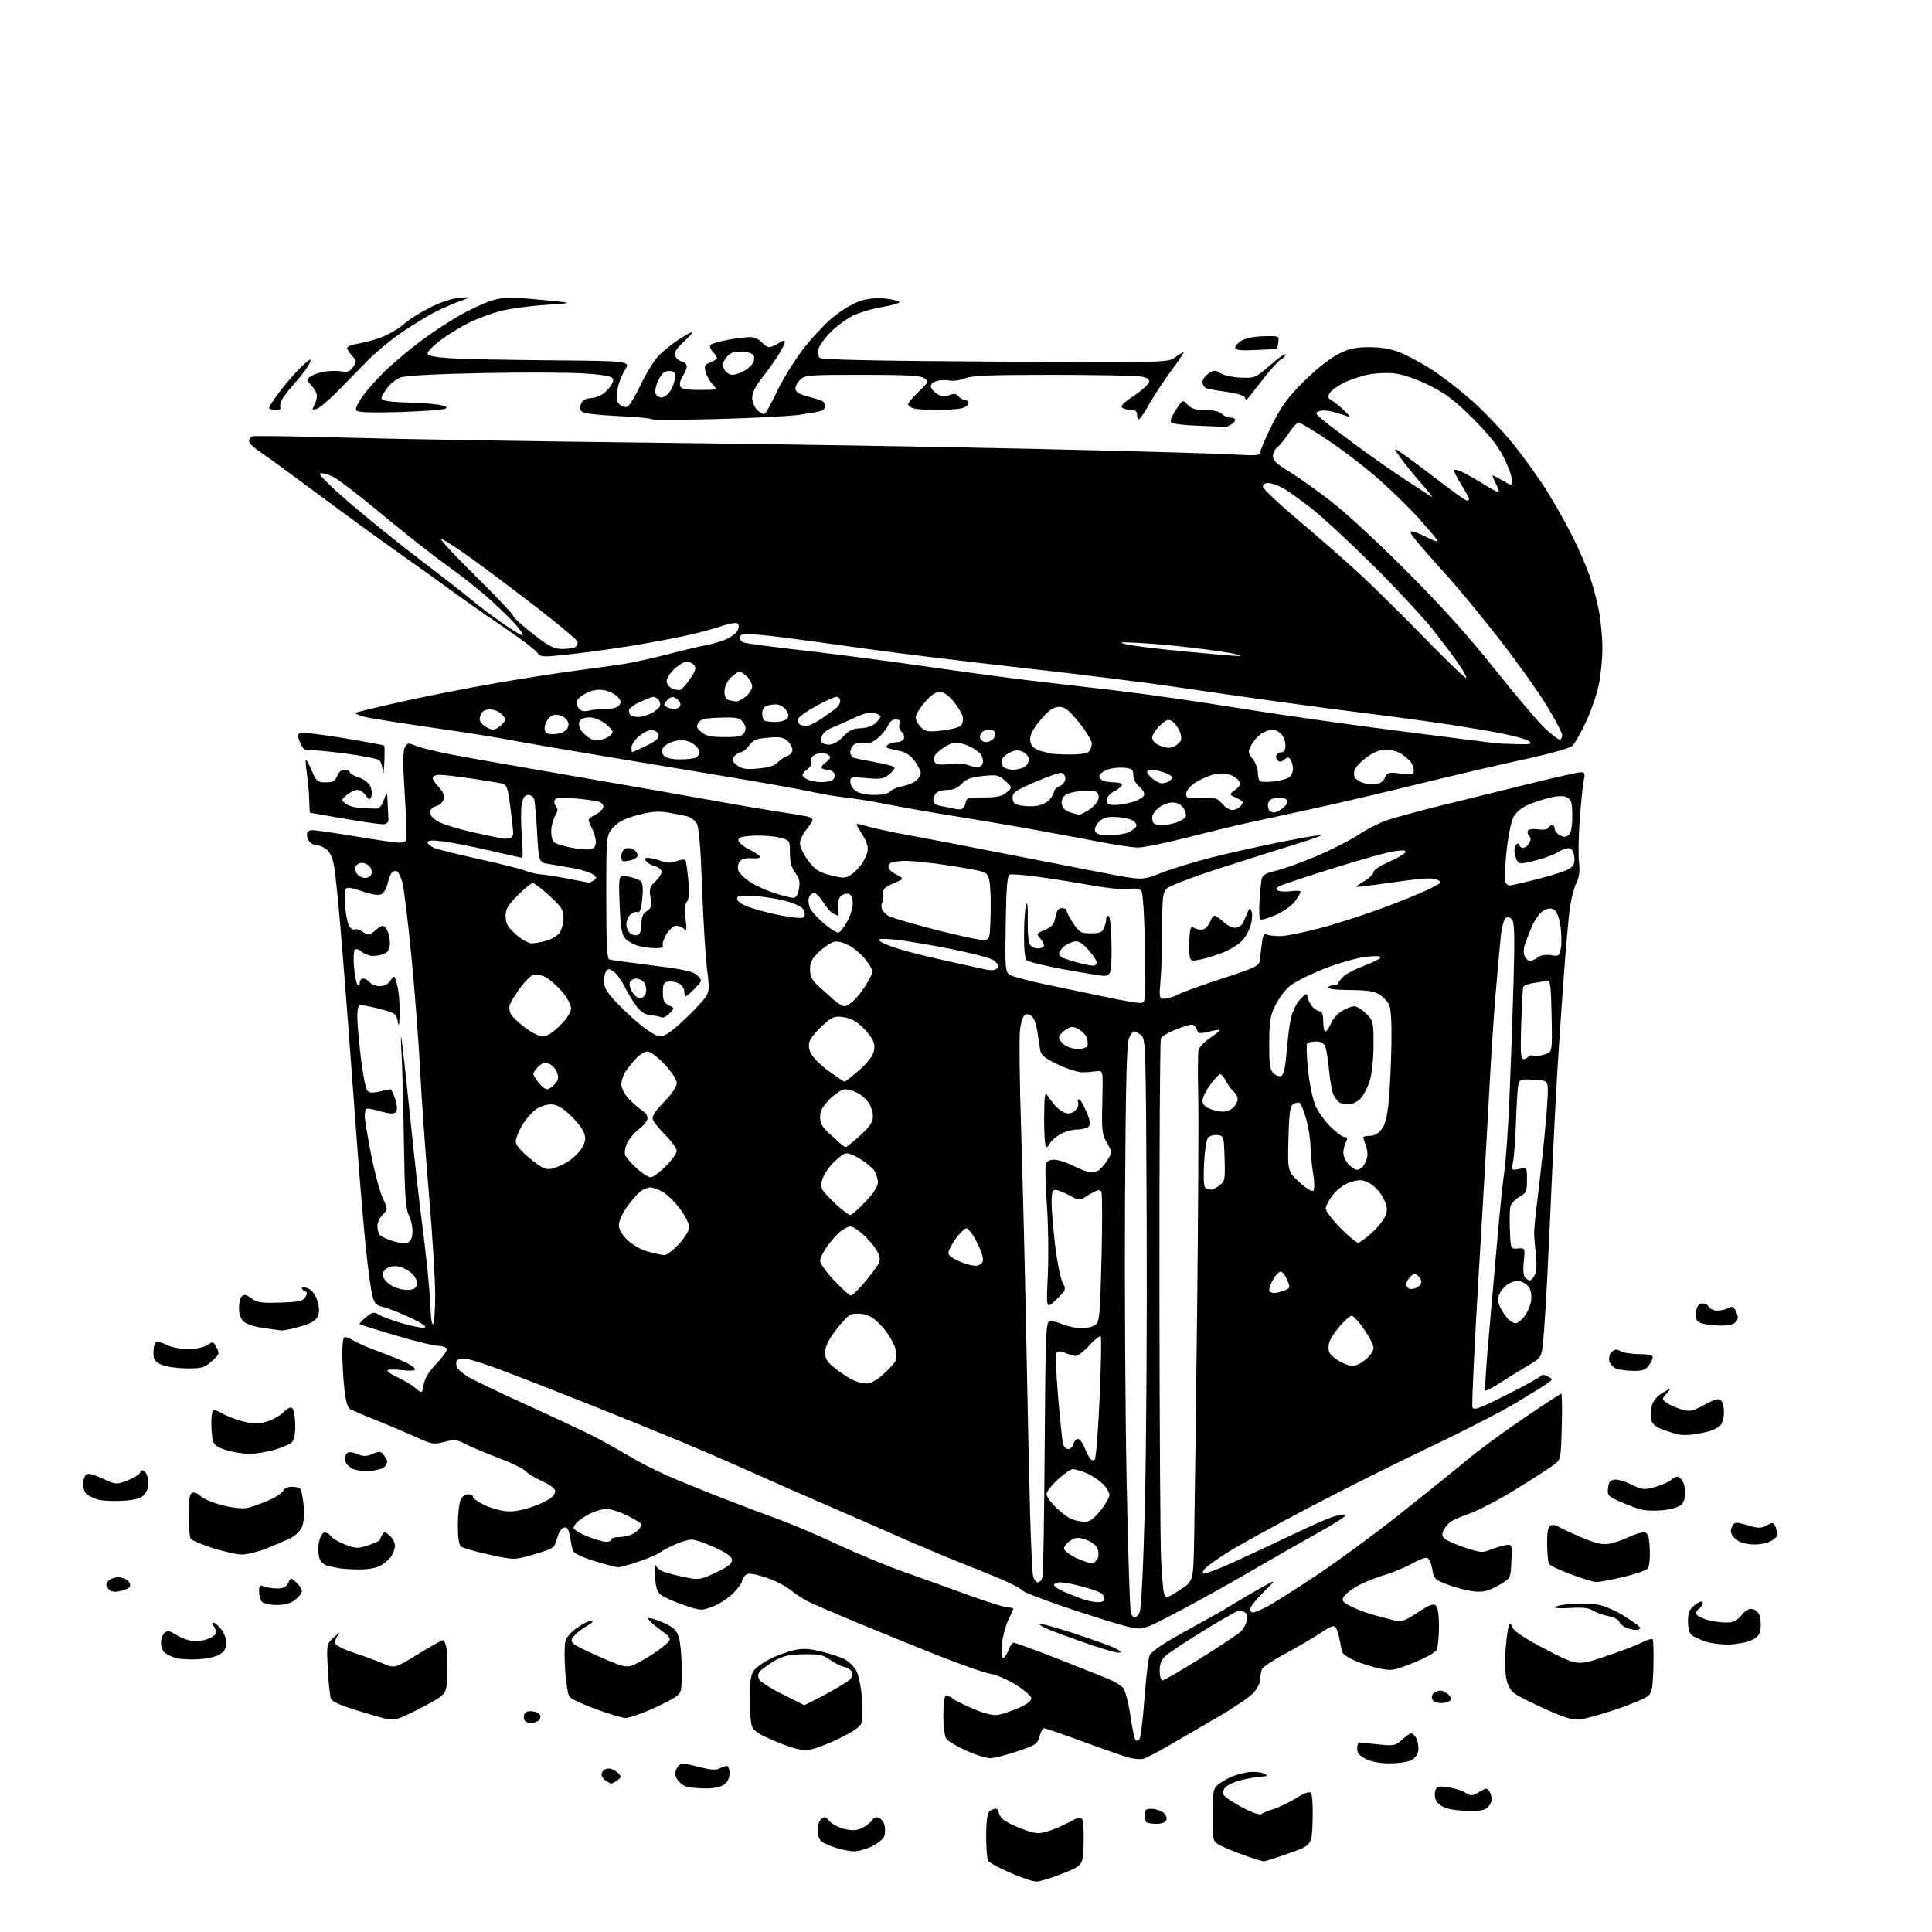 <?xml version="1.0" encoding="UTF-8" standalone="no"?>
<svg 
  version="1.1" 
  xmlns="http://www.w3.org/2000/svg" 
  xmlns:xlink="http://www.w3.org/1999/xlink" 
  xmlns:svg="http://www.w3.org/2000/svg"
  xmlns:rdf="http://www.w3.org/1999/02/22-rdf-syntax-ns#"
  xmlns:cc="http://creativecommons.org/ns#"
  xmlns:dc="http://purl.org/dc/elements/1.1/"
  viewBox="0 0 768 768"
  width="768"
  height="768"
>
<style>svg {background-color: white; }</style>"
<path stroke="none" fill="black" fill-rule="evenodd" d="M412.00,747.95C410.62,747.95 405.92,746.38 401.55,744.46C397.18,742.54 393.25,740.42 392.82,739.74C392.38,739.06 392.02,734.65 392.02,729.95C392.01,724.61 392.45,720.95 393.20,720.20C393.86,719.54 394.98,719.00 395.70,719.00C396.41,719.00 397.00,719.61 397.00,720.35C397.00,721.08 397.79,722.40 398.75,723.27C399.71,724.14 403.15,725.84 406.38,727.04C411.55,728.98 412.75,729.09 416.38,728.03C418.65,727.37 422.49,725.73 424.92,724.39C428.36,722.49 429.53,722.23 430.18,723.22C430.64,723.93 430.90,728.33 430.76,733.00C430.50,741.50 430.50,741.50 422.50,744.73C418.10,746.50 413.38,747.95 412.00,747.95zM502.50,739.91C501.95,739.94 498.57,738.92 495.00,737.65C491.43,736.38 487.04,734.58 485.25,733.64C482.00,731.95 482.00,731.95 482.00,721.63C482.00,713.05 482.30,711.05 483.75,709.78C484.71,708.93 486.85,707.57 488.50,706.74C490.15,705.91 493.31,704.94 495.53,704.57C497.74,704.20 500.67,704.34 502.03,704.89C503.39,705.43 504.05,705.94 503.50,706.01C502.95,706.09 501.15,706.30 499.50,706.47C497.85,706.64 494.75,707.25 492.61,707.82C490.47,708.39 488.05,709.53 487.22,710.35C486.40,711.17 485.98,712.51 486.29,713.32C486.60,714.13 489.89,716.40 493.60,718.37C497.64,720.51 500.78,721.61 501.42,721.11C502.02,720.64 504.30,719.70 506.50,719.02C508.70,718.33 512.66,716.41 515.31,714.74C518.45,712.77 520.46,712.06 521.10,712.70C521.65,713.25 521.95,718.03 521.79,723.59C521.50,733.50 521.50,733.50 512.50,736.68C507.55,738.44 503.05,739.89 502.50,739.91zM339.43,735.93C337.82,735.90 334.57,735.26 332.22,734.53C329.86,733.79 327.28,732.64 326.47,731.97C325.66,731.30 325.00,729.29 325.00,727.50C325.00,725.71 325.67,723.69 326.49,723.00C327.72,721.99 328.31,722.16 329.74,723.93C330.71,725.12 333.43,726.53 335.78,727.06C339.10,727.81 340.71,727.68 342.98,726.51C344.59,725.68 346.29,724.31 346.76,723.46C347.29,722.52 348.29,722.17 349.32,722.57C350.25,722.93 351.28,724.26 351.60,725.54C351.92,726.81 351.89,728.76 351.54,729.86C351.19,730.96 348.99,732.80 346.64,733.93C344.29,735.07 341.05,735.97 339.43,735.93zM459.70,725.00C457.85,725.00 456.03,724.70 455.67,724.33C455.30,723.97 455.00,722.62 455.00,721.33C455.00,719.45 455.53,719.01 457.75,719.03C459.26,719.05 461.34,719.70 462.38,720.48C463.46,721.30 464.00,722.56 463.66,723.45C463.28,724.42 461.81,725.00 459.70,725.00zM584.18,719.91C581.06,719.86 577.05,719.40 575.27,718.89C573.50,718.37 571.56,717.05 570.97,715.94C570.37,714.83 570.18,713.00 570.54,711.86C571.12,710.03 571.71,709.88 575.77,710.49C578.28,710.86 581.36,711.85 582.62,712.67C584.68,714.02 585.21,713.99 588.00,712.34C590.69,710.75 591.20,710.71 592.03,712.01C592.55,712.83 592.98,714.26 592.98,715.18C592.99,716.10 592.29,717.56 591.43,718.43C590.34,719.51 588.10,719.97 584.18,719.91zM280.03,710.94C276.99,710.90 273.52,710.48 272.32,709.99C271.11,709.51 269.64,708.19 269.03,707.06C268.24,705.59 268.24,704.43 269.00,703.00C269.59,701.90 270.63,701.00 271.33,701.00C272.02,701.00 275.18,701.68 278.35,702.50C282.40,703.56 284.68,703.71 285.99,703.00C287.03,702.45 288.35,702.00 288.93,702.00C289.52,702.00 290.00,703.32 290.00,704.94C290.00,706.85 289.22,708.43 287.78,709.44C286.38,710.42 283.50,710.98 280.03,710.94zM243.00,709.00C242.66,709.00 241.55,708.39 240.53,707.64C239.39,706.81 238.92,705.65 239.31,704.64C239.65,703.74 240.82,703.00 241.90,703.00C242.98,703.00 244.61,703.76 245.54,704.68C247.12,706.26 247.11,706.45 245.42,707.68C244.43,708.41 243.34,709.00 243.00,709.00zM552.50,700.98C548.77,700.99 545.18,700.34 543.00,699.25C540.40,697.95 539.50,696.86 539.50,695.00C539.50,693.62 539.95,692.56 540.50,692.64C541.05,692.71 544.44,693.07 548.04,693.44C554.14,694.07 554.77,693.94 557.34,691.56C558.86,690.15 560.51,689.00 561.02,689.00C561.52,689.00 562.42,689.92 563.03,691.05C563.63,692.18 563.98,694.30 563.81,695.78C563.62,697.43 562.55,698.93 561.00,699.71C559.62,700.40 555.80,700.98 552.50,700.98zM454.47,699.15C453.39,699.43 450.93,699.25 449.00,698.76C447.07,698.26 438.88,695.42 430.79,692.43C422.70,689.44 415.63,687.00 415.07,687.00C414.51,687.00 413.69,688.46 413.23,690.25C412.48,693.24 411.77,693.71 404.46,696.16C400.08,697.63 395.25,698.87 393.73,698.91C392.20,698.96 387.93,697.64 384.23,695.97C380.53,694.30 376.94,692.19 376.25,691.28C375.50,690.28 375.00,686.50 375.00,681.81C375.00,676.51 375.38,674.00 376.17,674.00C376.82,674.00 378.05,674.59 378.92,675.32C379.79,676.04 383.55,677.90 387.27,679.44C391.96,681.38 394.96,682.06 397.03,681.64C398.68,681.31 402.27,680.08 405.01,678.90C408.13,677.56 409.98,676.14 409.95,675.13C409.93,674.23 407.21,671.81 403.91,669.76C400.62,667.70 396.02,665.72 393.71,665.37C391.39,665.01 381.62,661.58 372.00,657.74C362.38,653.90 347.66,647.91 339.30,644.43C330.94,640.95 322.61,637.34 320.80,636.40C318.98,635.46 315.87,633.38 313.88,631.78C311.88,630.18 307.44,627.99 304.00,626.92C299.25,625.45 297.41,625.25 296.37,626.11C295.62,626.73 295.00,627.80 295.00,628.47C295.00,629.14 293.45,631.29 291.55,633.24C289.65,635.20 286.00,637.60 283.43,638.58C278.81,640.35 278.66,640.34 271.73,637.98C267.87,636.67 263.81,634.86 262.70,633.96C261.18,632.73 260.62,630.90 260.39,626.42C260.22,623.16 260.32,621.24 260.60,622.15C260.88,623.06 262.32,624.25 263.80,624.80C265.29,625.34 269.10,626.32 272.28,626.97C277.83,628.11 278.32,628.04 284.53,625.13C289.17,622.96 291.00,621.56 291.00,620.20C291.00,618.82 289.12,617.43 284.17,615.15C280.41,613.42 276.25,612.01 274.92,612.02C273.59,612.03 270.50,612.95 268.06,614.06C265.61,615.17 263.02,616.57 262.29,617.18C261.56,617.78 257.93,619.34 254.23,620.63C250.53,621.93 246.74,622.99 245.80,623.00C244.87,623.00 240.51,621.86 236.11,620.48C230.83,618.81 227.96,617.36 227.65,616.23C227.39,615.28 226.88,612.78 226.53,610.69C226.05,607.86 225.46,606.96 224.22,607.20C223.26,607.38 222.09,609.19 221.45,611.51C220.36,615.42 220.18,615.55 212.42,617.84C204.50,620.17 204.50,620.17 194.50,617.98C189.00,616.78 183.94,615.34 183.25,614.78C182.46,614.13 182.00,611.08 182.00,606.44C182.00,602.42 182.44,597.98 182.98,596.57C183.58,594.98 184.72,594.00 185.98,594.00C187.09,594.00 188.00,594.44 188.00,594.98C188.00,595.52 189.80,596.88 192.00,598.00C194.20,599.12 197.97,600.31 200.38,600.64C203.51,601.07 206.63,600.62 211.27,599.08C214.84,597.89 218.56,596.04 219.52,594.98C220.86,593.50 221.01,592.71 220.14,591.67C219.52,590.92 217.10,589.46 214.76,588.41C212.42,587.37 209.82,585.75 209.00,584.82C208.18,583.88 203.40,581.56 198.40,579.66C193.39,577.75 187.44,575.25 185.18,574.09C181.52,572.22 180.57,572.12 176.61,573.18C172.46,574.29 171.71,574.16 165.33,571.25C161.57,569.54 154.45,566.52 149.50,564.55C144.55,562.58 139.85,560.55 139.04,560.04C138.12,559.46 137.32,556.47 136.86,551.81C136.45,547.79 136.10,541.71 136.06,538.31C136.03,534.90 136.37,531.89 136.82,531.61C137.27,531.33 139.01,531.94 140.69,532.96C142.37,533.98 146.84,535.93 150.62,537.30C154.40,538.67 159.19,540.59 161.25,541.58C163.31,542.56 165.00,543.80 165.00,544.32C165.00,544.89 162.77,545.01 159.50,544.63C156.47,544.27 154.00,544.37 154.00,544.84C154.00,545.31 155.90,546.55 158.22,547.60C160.54,548.64 163.64,550.51 165.11,551.75C167.78,553.99 167.78,553.99 168.46,550.25C168.92,547.71 170.61,545.00 173.69,541.85C176.19,539.29 177.93,536.70 177.56,536.10C177.19,535.49 175.62,535.00 174.09,535.00C172.55,535.00 165.04,533.16 157.40,530.90C149.75,528.65 143.29,526.61 143.04,526.36C142.79,526.11 143.90,524.86 145.51,523.58C148.04,521.55 148.71,521.41 150.47,522.54C151.59,523.25 155.74,524.81 159.70,526.00C163.66,527.19 167.71,527.97 168.70,527.73C169.89,527.45 167.96,526.11 163.00,523.76C158.88,521.82 154.05,519.91 152.27,519.54C149.61,518.97 148.86,518.20 148.04,515.17C147.50,513.15 146.37,504.98 145.53,497.00C144.69,489.02 143.09,470.35 141.99,455.50C140.88,440.65 139.30,419.50 138.49,408.50C137.68,397.50 136.29,379.95 135.40,369.50C134.52,359.05 133.40,348.02 132.92,345.00C132.34,341.35 131.33,338.91 129.91,337.75C128.74,336.79 127.02,336.00 126.09,336.00C125.16,336.00 123.86,335.46 123.20,334.80C122.54,334.14 122.00,332.79 122.00,331.80C122.00,330.60 122.75,330.00 124.25,330.00C125.49,330.01 133.23,331.13 141.45,332.50C149.67,333.88 157.40,335.00 158.64,335.00C159.87,335.00 161.14,334.58 161.45,334.08C161.77,333.57 161.53,325.51 160.92,316.17C160.13,303.89 160.13,298.63 160.92,297.15C161.93,295.27 162.27,295.21 165.29,296.48C167.09,297.23 173.34,298.77 179.18,299.89C185.02,301.02 208.19,305.11 230.65,308.97C253.12,312.84 277.57,317.12 285.00,318.50C292.43,319.87 303.00,321.67 308.50,322.51C314.00,323.34 319.51,324.25 320.75,324.53C321.99,324.81 323.00,325.45 323.00,325.94C323.00,326.44 321.88,328.18 320.50,329.82C319.12,331.45 318.00,333.93 318.00,335.32C318.00,336.71 319.48,339.79 321.29,342.17C324.03,345.78 325.51,346.74 330.19,347.93C335.30,349.23 336.04,349.21 338.45,347.63C339.90,346.67 341.97,344.45 343.04,342.70C344.12,340.94 344.99,338.60 344.98,337.50C344.98,336.40 344.41,334.54 343.74,333.37C343.06,332.20 341.93,330.31 341.24,329.17C340.00,327.13 340.04,327.12 344.74,328.49C347.36,329.25 354.68,330.82 361.00,331.97C367.32,333.13 383.75,336.27 397.50,338.97C411.25,341.66 429.59,345.24 438.26,346.92C454.01,349.97 454.01,349.97 461.26,347.12C465.24,345.54 474.07,342.82 480.89,341.05C487.70,339.29 500.65,336.39 509.66,334.60C518.67,332.81 525.70,331.66 525.27,332.04C524.85,332.42 519.77,334.18 514.00,335.93C508.23,337.69 494.98,341.89 484.56,345.26C474.14,348.63 464.80,352.20 463.81,353.19C462.24,354.76 462.00,356.80 462.00,368.35C462.00,375.69 461.71,385.14 461.35,389.35C460.73,396.76 460.78,397.00 462.90,397.00C464.11,397.00 466.54,396.24 468.30,395.32C470.06,394.40 478.02,391.52 486.00,388.93C498.93,384.73 500.53,383.96 500.76,381.86C500.91,380.56 501.28,377.55 501.59,375.17C502.05,371.61 502.44,370.97 503.82,371.55C504.75,371.94 507.30,372.18 509.50,372.09C511.70,372.00 518.67,370.56 525.00,368.89C531.33,367.22 542.58,363.59 550.00,360.81C557.42,358.04 565.75,354.63 568.50,353.24C573.34,350.79 573.42,350.67 571.12,349.64C569.34,348.85 565.07,349.11 554.12,350.69C546.08,351.85 539.37,352.68 539.21,352.53C539.05,352.37 540.51,351.31 542.46,350.16C544.41,349.01 546.00,347.44 546.00,346.66C546.00,345.89 548.65,344.11 551.90,342.70C555.14,341.30 558.13,339.59 558.55,338.92C559.13,337.97 558.16,337.84 554.41,338.34C551.71,338.71 540.73,341.76 530.00,345.13C519.27,348.49 509.65,351.69 508.61,352.23C507.21,352.97 507.05,353.41 507.99,354.00C508.69,354.42 511.00,354.54 513.13,354.26C515.26,353.97 517.00,354.06 517.00,354.46C517.00,354.86 516.03,356.55 514.84,358.22C513.63,359.92 510.32,362.30 507.28,363.64C504.30,364.96 501.50,365.81 501.05,365.53C500.60,365.25 500.43,361.98 500.67,358.26C500.92,354.54 501.30,350.57 501.53,349.43C501.85,347.86 503.21,347.06 507.14,346.16C510.00,345.50 517.24,342.89 523.24,340.36C529.24,337.82 536.77,334.00 539.98,331.85C543.19,329.71 548.29,327.10 551.31,326.06C554.33,325.03 564.16,322.36 573.15,320.13C582.14,317.91 597.81,314.05 607.97,311.55C618.13,309.05 627.29,307.00 628.34,307.00C629.97,307.00 630.15,307.48 629.56,310.25C629.19,312.04 628.47,318.90 627.98,325.50C627.49,332.10 627.35,339.82 627.67,342.65C628.09,346.38 627.80,348.70 626.59,351.12C625.68,352.95 624.53,357.39 624.04,360.97C623.54,364.56 622.46,376.73 621.63,388.00C620.79,399.27 619.63,416.38 619.05,426.00C618.47,435.62 617.53,454.07 616.96,467.00C616.40,479.93 615.53,498.60 615.02,508.50C614.52,518.40 613.80,529.47 613.43,533.09C612.76,539.68 612.76,539.68 607.13,543.00C604.03,544.83 599.12,547.88 596.21,549.79C593.30,551.69 590.70,553.03 590.42,552.76C590.15,552.49 590.83,542.19 591.93,529.88C593.02,517.57 594.61,499.62 595.45,490.00C596.29,480.38 597.45,469.30 598.03,465.39C598.61,461.48 599.50,448.65 600.01,436.89C600.52,425.12 601.25,404.61 601.63,391.29C602.17,372.18 602.05,366.76 601.03,365.53C600.11,364.43 599.37,364.28 598.49,365.00C597.81,365.57 596.97,368.61 596.63,371.77C596.28,374.92 595.34,385.38 594.54,395.02C593.73,404.65 592.61,421.75 592.05,433.02C591.48,444.28 589.60,476.97 587.86,505.65C586.13,534.33 584.98,558.52 585.32,559.40C585.84,560.75 588.05,559.95 598.94,554.45C606.10,550.85 612.21,547.47 612.53,546.94C612.89,546.36 613.94,546.43 615.24,547.13C617.32,548.24 617.33,548.29 615.43,549.71C614.37,550.51 608.55,554.12 602.50,557.73C596.45,561.35 581.22,569.17 568.65,575.11C556.08,581.06 534.48,591.86 520.65,599.12C506.82,606.37 492.05,614.51 487.84,617.19C483.63,619.88 479.63,622.74 478.95,623.56C478.27,624.38 477.94,625.27 478.21,625.55C478.49,625.82 482.27,624.51 486.61,622.64C490.95,620.76 500.80,616.21 508.50,612.52C516.20,608.84 524.65,604.96 527.29,603.91C529.92,602.86 532.84,602.01 533.79,602.03C535.28,602.06 535.25,602.26 533.50,603.60C532.40,604.44 527.00,607.63 521.50,610.69C516.00,613.74 504.75,620.18 496.50,624.99C488.25,629.81 475.35,636.97 467.83,640.92C454.15,648.09 454.15,648.09 447.83,646.52C444.35,645.65 433.85,642.37 424.50,639.22C415.15,636.08 407.05,632.95 406.50,632.28C405.95,631.61 402.80,629.88 399.50,628.43C396.20,626.98 388.55,623.85 382.50,621.47C376.45,619.10 364.75,614.16 356.50,610.51C348.25,606.85 335.43,601.25 328.00,598.06C320.57,594.87 307.75,589.23 299.50,585.53C291.25,581.82 277.98,576.08 270.00,572.76C262.02,569.44 245.38,562.70 233.00,557.77C220.62,552.85 205.19,546.83 198.70,544.41C192.21,541.98 185.83,540.00 184.51,540.00C183.20,540.00 181.87,540.41 181.56,540.91C181.25,541.41 181.27,542.55 181.61,543.44C181.96,544.33 184.09,546.14 186.37,547.47C188.64,548.80 198.82,553.67 209.00,558.30C219.18,562.92 230.88,568.41 235.00,570.48C239.12,572.55 245.65,576.15 249.50,578.48C253.35,580.81 260.32,584.40 265.00,586.46C269.68,588.52 279.80,592.66 287.50,595.65C295.20,598.64 305.32,602.46 310.00,604.14C314.68,605.82 325.03,610.24 333.01,613.96C340.99,617.68 352.92,622.62 359.51,624.93C366.11,627.25 377.57,631.36 385.00,634.07C392.43,636.79 399.55,639.01 400.83,639.00C402.12,639.00 402.99,639.34 402.78,639.75C402.57,640.16 401.59,642.27 400.61,644.44C399.62,646.60 398.57,650.76 398.27,653.69C397.92,657.06 398.10,659.00 398.76,659.00C399.34,659.00 400.27,657.65 400.85,656.00C401.43,654.35 402.39,653.00 403.00,653.00C403.60,653.00 411.61,655.94 420.80,659.53C429.98,663.13 439.17,666.79 441.22,667.67C443.27,668.55 445.62,670.03 446.45,670.94C447.27,671.86 448.57,676.75 449.32,681.81C450.06,686.87 450.98,691.32 451.36,691.69C451.73,692.06 452.43,691.95 452.92,691.43C453.40,690.92 454.32,683.56 454.95,675.08C455.59,666.60 456.53,658.88 457.05,657.91C457.57,656.94 460.58,654.61 463.74,652.72C466.91,650.83 473.10,647.34 477.50,644.95C481.90,642.57 487.75,639.21 490.50,637.48C493.25,635.76 498.20,632.86 501.50,631.05C507.50,627.75 507.50,627.75 502.25,632.91C499.36,635.75 497.00,638.73 497.00,639.54C497.00,640.34 497.47,641.00 498.04,641.00C498.61,641.00 500.97,640.04 503.29,638.87C505.61,637.70 514.48,632.11 523.00,626.44C531.52,620.78 546.83,609.53 557.00,601.45C567.17,593.37 579.10,583.75 583.50,580.08C587.90,576.40 597.94,569.03 605.81,563.70C613.69,558.36 620.36,554.00 620.64,554.00C620.93,554.00 621.01,559.88 620.83,567.06C620.51,579.62 620.40,580.19 618.00,582.07C616.62,583.15 609.92,587.48 603.11,591.70C596.29,595.91 587.83,600.37 584.30,601.60C580.78,602.84 577.22,604.40 576.39,605.09C575.57,605.78 574.43,607.19 573.88,608.23C573.18,609.53 573.20,610.53 573.92,611.40C574.50,612.11 578.13,613.75 581.98,615.06C588.23,617.19 589.33,617.30 592.24,616.11C594.03,615.37 596.76,614.54 598.30,614.27C601.10,613.76 601.10,613.76 600.80,620.63C600.50,627.50 600.50,627.50 595.50,630.29C591.48,632.53 589.61,632.98 585.99,632.61C583.51,632.36 578.90,631.18 575.74,630.00C570.30,627.97 569.97,627.64 569.36,623.84C569.01,621.63 568.11,619.60 567.37,619.31C566.63,619.03 564.01,619.98 561.55,621.42C559.08,622.86 554.02,624.97 550.28,626.11C546.55,627.25 541.60,629.28 539.27,630.62C536.94,631.96 534.60,633.87 534.08,634.86C533.27,636.37 533.83,637.01 537.65,638.86C540.15,640.08 544.74,641.70 547.85,642.47C550.96,643.25 554.40,644.14 555.50,644.47C556.85,644.86 559.45,643.75 563.45,641.07C567.91,638.08 569.72,637.35 570.70,638.16C571.55,638.87 572.00,641.80 572.00,646.69C572.00,650.78 571.57,654.94 571.04,655.92C570.51,656.91 566.36,659.20 561.81,661.01C554.06,664.11 553.21,664.25 548.29,663.22C545.41,662.61 541.01,661.21 538.51,660.11C536.02,659.01 533.79,657.52 533.57,656.80C533.34,656.09 532.89,653.92 532.56,652.00C532.24,650.08 531.56,647.86 531.07,647.07C530.33,645.90 529.19,646.29 524.83,649.20C521.90,651.16 515.61,654.84 510.86,657.37C506.11,659.91 501.95,662.70 501.61,663.57C501.27,664.45 501.00,666.24 501.00,667.57C501.00,668.89 499.76,671.32 498.25,672.96C496.74,674.61 490.32,678.96 484.00,682.63C477.68,686.30 468.89,691.41 464.47,693.98C460.06,696.55 455.56,698.88 454.47,699.15zM321.44,695.57C318.50,695.90 315.27,695.09 308.67,692.37C302.05,689.64 299.62,688.12 298.92,686.30C298.42,684.96 298.00,679.95 298.00,675.16C298.00,668.86 298.44,665.82 299.57,664.20C300.43,662.97 303.32,660.86 306.00,659.50C308.67,658.15 312.95,656.57 315.51,656.00C319.20,655.17 321.58,655.30 326.84,656.60C330.50,657.50 334.68,658.92 336.11,659.76C337.55,660.59 339.44,662.47 340.30,663.94C341.17,665.41 342.19,670.03 342.57,674.22C342.95,678.40 342.97,682.97 342.62,684.37C342.13,686.33 340.08,687.85 333.68,691.03C329.11,693.29 323.61,695.33 321.44,695.57zM211.74,684.82C209.91,685.03 208.78,684.59 208.36,683.50C208.02,682.60 208.21,681.39 208.79,680.81C209.38,680.22 211.03,680.04 212.49,680.41C214.27,680.86 215.03,681.63 214.81,682.79C214.61,683.81 213.37,684.63 211.74,684.82zM158.00,683.19C156.62,683.48 154.60,683.52 153.50,683.28C152.40,683.04 147.16,681.52 141.85,679.91C135.50,677.98 131.98,676.38 131.54,675.24C131.17,674.28 130.62,669.00 130.32,663.50C129.77,653.50 129.77,653.50 133.12,650.50C134.96,648.85 135.63,648.50 134.61,649.71C133.59,650.93 133.00,652.57 133.31,653.36C133.61,654.14 136.93,655.79 140.68,657.02C144.43,658.24 149.63,660.14 152.23,661.24C156.95,663.23 156.95,663.23 166.08,657.61C171.10,654.53 175.59,652.00 176.06,652.00C176.53,652.00 177.18,653.46 177.51,655.25C177.84,657.04 177.98,661.87 177.81,665.98C177.50,673.47 177.50,673.47 169.00,678.06C164.32,680.59 159.38,682.90 158.00,683.19zM628.47,683.42C625.25,683.84 622.60,683.09 614.50,679.47C609.00,677.02 603.38,674.17 602.01,673.15C600.37,671.93 599.25,669.80 598.71,666.90C598.27,664.48 598.17,659.35 598.50,655.50C598.83,651.65 599.35,647.66 599.65,646.64C600.15,644.95 600.31,645.00 601.38,647.14C602.13,648.67 606.85,651.72 614.80,655.82C627.06,662.15 627.06,662.15 637.89,658.54C643.84,656.55 650.44,654.05 652.54,652.98C654.64,651.91 656.62,651.29 656.93,651.61C657.24,651.93 657.39,656.74 657.26,662.31C657.07,670.46 656.68,672.75 655.26,674.08C654.29,675.00 648.76,677.36 642.97,679.33C637.17,681.30 630.65,683.14 628.47,683.42zM248.62,682.95C247.45,682.92 242.22,681.35 237.00,679.46C231.78,677.56 227.00,675.34 226.40,674.52C225.79,673.70 225.03,669.16 224.69,664.43C224.36,659.70 224.35,654.49 224.68,652.87C225.08,650.85 226.67,648.95 229.67,646.88C232.09,645.22 234.62,644.04 235.28,644.27C235.95,644.49 235.15,645.38 233.50,646.24C231.85,647.09 229.63,648.76 228.56,649.93C226.89,651.78 226.82,652.25 228.07,653.46C228.86,654.23 233.95,656.75 239.38,659.07C249.26,663.29 249.26,663.29 254.70,660.39C257.70,658.80 261.76,656.13 263.73,654.45C267.31,651.40 267.31,651.40 262.00,647.50C259.08,645.36 257.19,643.44 257.80,643.23C258.41,643.03 261.14,643.88 263.86,645.13C267.93,647.00 269.00,648.05 269.90,651.06C270.51,653.08 271.00,658.81 271.00,663.80C271.00,672.57 270.91,672.93 268.25,674.74C266.74,675.77 262.18,678.05 258.12,679.81C254.06,681.56 249.79,682.98 248.62,682.95zM319.64,677.84C319.71,677.93 323.61,675.96 328.29,673.47C332.97,670.98 337.35,668.28 338.01,667.48C338.68,666.68 338.98,665.40 338.69,664.64C338.40,663.88 336.96,662.95 335.48,662.58C334.01,662.21 331.46,660.92 329.81,659.71C327.33,657.87 325.59,657.52 319.51,657.60C313.55,657.68 311.36,658.18 307.76,660.29C305.33,661.72 302.78,663.56 302.09,664.39C301.23,665.43 301.14,666.43 301.82,667.65C302.37,668.62 306.56,671.27 311.15,673.54C315.74,675.82 319.56,677.75 319.64,677.84zM572.91,677.00C571.11,677.00 569.70,676.37 569.32,675.40C568.99,674.52 569.34,673.40 570.10,672.91C570.87,672.43 571.98,672.02 572.56,672.02C573.14,672.01 574.45,672.61 575.46,673.35C576.48,674.09 576.99,675.21 576.59,675.85C576.20,676.48 574.54,677.00 572.91,677.00zM462.10,668.00C462.70,668.00 469.48,664.06 477.15,659.25C484.83,654.44 491.98,649.70 493.04,648.72C494.11,647.74 495.27,645.78 495.62,644.36C496.05,642.67 495.80,641.49 494.89,640.92C494.12,640.44 492.68,640.30 491.68,640.61C490.68,640.92 484.38,644.56 477.68,648.70C470.98,652.84 464.49,657.15 463.25,658.29C461.67,659.74 461.00,661.48 461.00,664.17C461.00,666.29 461.49,668.00 462.10,668.00zM78.75,659.59C75.31,659.79 71.23,659.54 69.69,659.04C68.14,658.55 66.23,657.60 65.44,656.95C64.65,656.29 64.00,654.52 64.00,653.00C64.00,651.48 64.64,649.71 65.43,649.06C66.56,648.12 67.40,648.21 69.31,649.47C70.65,650.35 73.15,651.47 74.86,651.96C76.75,652.50 79.36,652.46 81.54,651.86C83.50,651.32 85.36,650.22 85.67,649.42C85.97,648.63 85.67,647.31 84.99,646.49C84.22,645.57 84.15,645.00 84.80,645.00C85.38,645.00 86.79,646.19 87.93,647.63C89.07,649.08 90.00,651.55 90.00,653.11C90.00,655.04 89.20,656.48 87.50,657.59C86.08,658.52 82.29,659.39 78.75,659.59zM444.50,656.95C443.40,656.97 437.55,655.24 431.50,653.13C425.45,651.01 418.74,648.53 416.60,647.62C414.45,646.72 412.92,645.75 413.19,645.48C413.46,645.21 419.77,646.96 427.20,649.38C434.63,651.80 442.02,654.49 443.61,655.35C445.97,656.63 446.14,656.93 444.50,656.95zM688.00,653.68C684.98,653.84 680.57,653.35 678.22,652.58C675.86,651.82 673.28,650.64 672.47,649.97C671.59,649.25 671.00,647.02 671.00,644.45C671.00,640.95 671.51,639.74 673.73,638.00C675.45,636.65 676.59,636.28 676.83,636.99C677.04,637.62 676.42,638.70 675.45,639.41C674.49,640.12 674.00,641.20 674.38,641.81C674.76,642.42 676.74,643.39 678.79,643.96C680.83,644.52 684.15,644.99 686.16,644.99C688.99,645.00 690.39,644.33 692.29,642.06C694.08,639.94 695.35,639.28 696.89,639.68C698.06,639.99 699.28,641.26 699.59,642.50C699.90,643.74 700.01,646.05 699.83,647.62C699.60,649.64 698.62,650.91 696.50,651.93C694.85,652.73 691.02,653.51 688.00,653.68zM650.25,647.94C649.29,647.90 647.55,647.49 646.39,647.02C645.23,646.55 644.01,645.48 643.69,644.64C643.37,643.80 641.39,642.79 639.30,642.40C637.21,642.02 634.49,641.04 633.25,640.23C631.65,639.19 629.10,638.89 624.50,639.18C620.92,639.41 618.00,639.30 618.00,638.94C618.00,638.57 620.36,638.01 623.25,637.68C626.14,637.36 630.75,637.33 633.50,637.62C636.91,637.97 640.65,639.43 645.25,642.18C648.96,644.41 652.00,646.63 652.00,647.11C652.00,647.60 651.21,647.97 650.25,647.94zM451.07,643.00C451.54,643.00 452.41,642.10 453.00,640.99C453.67,639.75 454.47,623.36 455.11,598.24C455.68,575.83 456.00,524.95 455.82,485.17C455.51,414.92 455.44,412.80 453.56,411.42C452.49,410.64 451.24,410.00 450.78,410.00C450.33,410.00 449.41,411.24 448.75,412.75C447.88,414.76 447.46,432.13 447.21,477.10C447.02,510.98 447.31,561.38 447.86,589.10C448.41,616.82 449.16,640.29 449.54,641.25C449.91,642.21 450.60,643.00 451.07,643.00zM110.07,638.00C107.50,638.00 104.86,637.46 104.20,636.80C103.54,636.14 103.00,634.29 103.00,632.69C103.00,630.29 103.30,629.92 104.75,630.57C105.71,631.00 108.06,631.39 109.96,631.43C112.58,631.48 113.69,630.96 114.54,629.27C115.66,627.04 115.66,627.04 117.83,629.06C119.02,630.17 120.00,631.70 120.00,632.47C120.00,633.23 118.81,634.79 117.37,635.93C115.55,637.35 113.27,638.00 110.07,638.00zM436.25,636.89C437.97,636.96 439.00,636.48 439.00,635.62C439.00,634.86 438.44,633.82 437.75,633.30C437.06,632.78 433.69,631.60 430.27,630.68C426.84,629.75 422.90,629.00 421.52,629.00C420.13,629.00 419.00,629.48 419.00,630.06C419.00,630.64 420.91,631.91 423.25,632.88C425.59,633.85 428.85,635.13 430.50,635.72C432.15,636.31 434.74,636.84 436.25,636.89zM463.78,635.00C464.19,635.00 466.74,633.54 469.44,631.75C474.36,628.50 474.36,628.50 474.69,612.00C474.87,602.92 475.40,562.88 475.85,523.00C476.31,483.12 476.52,443.52 476.31,435.00C476.11,426.48 476.17,418.55 476.45,417.39C476.73,416.24 478.81,414.06 481.07,412.57C483.33,411.07 485.00,409.67 484.79,409.45C484.57,409.23 482.63,409.54 480.48,410.13C478.33,410.73 476.44,410.83 476.27,410.36C476.10,409.89 475.57,408.87 475.08,408.09C474.33,406.91 473.22,407.05 468.16,408.94C464.85,410.18 461.84,411.94 461.47,412.85C461.10,413.76 460.84,458.38 460.89,512.00C460.94,565.62 461.24,614.23 461.55,620.00C461.86,625.77 462.32,631.51 462.58,632.75C462.83,633.99 463.37,635.00 463.78,635.00zM47.41,632.57C45.30,632.99 43.99,632.70 43.07,631.59C42.02,630.32 42.00,629.70 43.00,628.50C43.68,627.67 45.48,627.00 47.00,627.00C48.52,627.00 50.33,627.69 51.04,628.54C51.83,629.50 51.96,630.44 51.38,631.02C50.86,631.54 49.08,632.23 47.41,632.57zM412.56,629.00C413.33,629.00 414.18,627.99 414.45,626.75C414.72,625.51 415.09,602.23 415.28,575.00C415.58,530.64 415.78,525.47 417.21,525.20C418.09,525.03 420.48,525.59 422.52,526.45C424.57,527.30 427.90,528.00 429.93,528.00C431.96,528.00 434.43,527.40 435.43,526.67C437.07,525.47 437.31,522.91 437.87,500.07C438.22,486.17 438.19,474.31 437.82,473.71C437.34,472.92 436.49,472.95 434.82,473.80C433.54,474.45 431.74,475.53 430.80,476.21C429.41,477.20 428.38,477.02 425.16,475.21C423.00,474.00 420.50,473.00 419.61,473.00C418.33,473.00 418.01,474.07 418.03,478.25C418.05,481.14 418.69,488.74 419.45,495.14C420.21,501.54 421.52,508.11 422.36,509.73C423.87,512.65 423.83,512.76 419.89,516.60C415.88,520.50 415.88,520.50 416.52,507.00C416.88,499.57 416.72,487.10 416.17,479.27C415.62,471.44 415.41,464.13 415.71,463.02C416.08,461.60 417.07,461.00 419.03,461.00C420.58,461.00 424.08,462.12 426.81,463.50C429.55,464.88 432.48,466.00 433.31,466.00C434.15,466.00 435.54,465.73 436.40,465.40C437.26,465.07 438.91,463.26 440.07,461.39C442.18,457.97 442.18,457.97 440.03,454.33C438.09,451.04 437.92,449.50 438.19,438.10C438.50,425.50 438.50,425.50 436.00,425.83C434.62,426.02 432.12,426.21 430.44,426.27C428.76,426.32 424.38,424.96 420.73,423.25C415.86,420.97 413.94,419.52 413.59,417.82C413.33,416.54 412.84,413.42 412.51,410.89C412.19,408.35 411.33,405.46 410.60,404.47C409.84,403.43 408.63,402.93 407.72,403.28C406.70,403.67 405.92,405.78 405.48,409.35C405.10,412.36 405.29,430.05 405.90,448.66C406.51,467.27 407.44,505.00 407.97,532.50C408.50,560.00 409.19,591.73 409.51,603.00C409.84,614.27 410.34,624.74 410.63,626.25C410.92,627.76 411.79,629.00 412.56,629.00zM634.38,628.88C633.34,628.81 628.92,627.45 624.54,625.84C620.16,624.24 616.23,622.38 615.80,621.71C615.38,621.05 615.02,617.45 615.02,613.72C615.00,608.58 615.37,606.80 616.51,606.36C617.34,606.04 618.58,606.20 619.26,606.71C619.94,607.22 623.98,609.13 628.24,610.95C634.14,613.47 636.84,614.13 639.57,613.68C641.55,613.36 645.14,612.14 647.56,610.97C649.98,609.80 652.75,609.00 653.73,609.18C655.16,609.46 655.56,610.73 655.80,615.85C655.97,619.49 655.63,622.75 654.98,623.52C654.37,624.26 649.90,625.79 645.06,626.93C640.22,628.07 635.41,628.95 634.38,628.88zM142.30,623.88C139.11,623.82 135.60,623.58 134.50,623.35C133.40,623.11 131.47,622.70 130.21,622.43C128.96,622.16 127.52,620.86 127.02,619.54C126.51,618.22 126.37,615.49 126.70,613.48C127.02,611.47 127.92,609.58 128.69,609.29C129.46,608.99 130.67,609.54 131.38,610.51C132.09,611.47 134.74,613.05 137.28,614.01C141.48,615.61 142.29,615.63 146.44,614.26C148.95,613.44 151.01,612.48 151.02,612.13C151.02,611.78 151.45,610.84 151.95,610.04C152.74,608.79 153.18,608.85 154.94,610.44C156.07,611.47 157.00,613.27 157.00,614.43C157.00,615.60 156.30,617.56 155.44,618.78C154.58,620.01 152.58,621.68 150.99,622.51C149.29,623.38 145.71,623.95 142.30,623.88zM434.59,621.33C435.32,621.05 436.19,619.97 436.52,618.95C436.84,617.92 436.64,616.19 436.06,615.12C435.49,614.04 433.42,612.63 431.47,611.99C428.51,611.01 427.51,611.09 425.46,612.43C424.11,613.32 423.00,614.73 423.00,615.57C423.00,616.43 425.24,618.13 428.13,619.47C430.94,620.77 433.85,621.61 434.59,621.33zM96.06,617.95C94.10,617.93 88.90,616.75 84.50,615.34C80.10,613.93 76.17,612.26 75.77,611.64C75.36,611.01 75.02,606.77 75.02,602.22C75.00,595.97 75.35,593.80 76.42,593.39C77.21,593.09 78.71,593.71 79.76,594.76C80.81,595.81 84.74,597.44 88.48,598.39C92.55,599.41 96.54,599.82 98.40,599.42C100.10,599.05 103.87,597.70 106.76,596.42C109.66,595.14 112.29,593.40 112.62,592.55C112.96,591.65 114.41,591.00 116.05,591.00C117.61,591.00 119.17,591.46 119.52,592.03C119.86,592.59 120.40,595.50 120.71,598.49C121.05,601.80 120.79,605.09 120.04,606.89C119.31,608.67 117.35,610.56 115.16,611.60C113.15,612.56 108.83,614.39 105.56,615.67C102.29,616.95 98.02,617.98 96.06,617.95zM697.20,613.97C695.17,613.95 692.60,613.43 691.50,612.81C690.40,612.18 689.17,611.18 688.77,610.59C688.36,609.99 688.03,609.05 688.03,608.50C688.03,607.95 688.41,606.90 688.87,606.17C689.57,605.07 690.57,605.09 694.65,606.30C698.94,607.58 699.95,607.58 702.31,606.34C704.86,605.01 705.09,605.06 705.89,607.21C706.35,608.47 706.55,610.00 706.31,610.61C706.08,611.23 704.77,612.24 703.40,612.86C702.03,613.49 699.24,613.99 697.20,613.97zM240.75,612.88C241.99,612.94 243.00,612.55 243.00,612.00C243.00,611.45 244.38,611.00 246.07,611.00C247.75,611.00 250.11,610.48 251.32,609.85C252.52,609.22 253.83,608.21 254.23,607.60C254.64,607.00 254.98,606.24 254.98,605.91C254.99,605.59 252.45,604.04 249.34,602.46C246.18,600.86 242.38,599.70 240.75,599.82C239.13,599.95 236.39,600.77 234.66,601.64C232.92,602.52 230.71,603.93 229.75,604.78C228.79,605.62 228.01,606.80 228.01,607.40C228.02,608.01 230.38,609.46 233.26,610.63C236.14,611.80 239.51,612.81 240.75,612.88zM431.13,604.94C433.07,604.98 434.71,603.84 437.38,600.58C439.37,598.15 441.00,595.31 441.00,594.27C441.00,593.23 439.76,591.19 438.25,589.74C436.74,588.29 433.83,586.41 431.78,585.55C429.74,584.70 427.36,584.00 426.51,584.00C425.65,584.00 422.94,585.86 420.48,588.13C418.01,590.40 416.00,593.01 416.00,593.92C416.00,594.84 417.69,597.24 419.75,599.24C421.81,601.25 424.62,603.34 426.00,603.88C427.38,604.43 429.68,604.90 431.13,604.94zM661.00,600.35C657.98,600.64 654.15,600.53 652.50,600.10C650.85,599.67 647.11,598.28 644.20,597.01C639.27,594.87 638.92,594.49 639.20,591.60C639.43,589.26 640.05,588.42 641.75,588.18C642.99,588.00 646.04,588.88 648.54,590.13C652.70,592.20 653.48,592.29 657.78,591.14C660.36,590.45 663.19,589.23 664.07,588.44C664.94,587.65 666.17,587.00 666.79,587.00C667.42,587.00 668.40,587.87 668.96,588.93C669.53,590.00 670.00,592.18 670.00,593.78C670.00,595.38 669.21,597.39 668.25,598.25C667.29,599.11 664.02,600.06 661.00,600.35zM48.28,596.61C44.55,596.79 40.23,596.54 38.69,596.04C37.14,595.55 35.23,594.60 34.44,593.95C33.65,593.29 33.00,591.55 33.00,590.08C33.00,588.60 33.49,586.91 34.10,586.30C34.90,585.50 36.69,585.89 40.67,587.71C46.07,590.18 46.21,590.19 50.65,588.50C53.12,587.55 55.39,586.14 55.69,585.36C56.11,584.28 56.56,584.22 57.62,585.10C58.38,585.73 59.00,587.70 59.00,589.47C59.00,591.41 58.21,593.40 57.03,594.48C55.65,595.73 53.01,596.37 48.28,596.61zM147.36,584.68C144.49,584.92 141.48,584.54 140.01,583.77C138.64,583.04 137.36,581.63 137.17,580.62C136.97,579.61 137.28,578.32 137.85,577.75C138.57,577.03 139.83,577.10 141.94,577.98C144.42,579.00 145.59,579.00 148.13,577.94C150.92,576.79 151.42,576.85 152.63,578.51C153.39,579.54 153.99,580.63 153.98,580.94C153.98,581.25 153.57,582.12 153.09,582.89C152.61,583.65 150.03,584.46 147.36,584.68zM435.19,580.21C435.67,579.73 436.54,568.65 437.12,555.59C437.70,542.53 437.89,531.56 437.55,531.22C437.20,530.87 435.19,532.48 433.08,534.79C430.96,537.11 428.53,539.00 427.66,539.00C426.80,539.00 424.94,538.47 423.52,537.83C421.95,537.11 420.60,537.02 420.06,537.58C419.55,538.11 419.78,545.46 420.59,555.00C421.36,564.08 422.23,572.51 422.52,573.75C422.80,574.99 423.75,576.00 424.61,576.00C425.48,576.00 426.42,575.10 426.71,574.00C427.00,572.90 427.80,572.00 428.50,572.00C429.19,572.00 430.34,573.46 431.05,575.25C431.76,577.04 432.78,579.08 433.33,579.79C433.89,580.53 434.69,580.71 435.19,580.21zM98.85,577.93C96.46,577.89 92.42,577.22 89.87,576.43C86.57,575.42 85.06,574.36 84.63,572.75C84.30,571.51 84.02,568.44 84.01,565.92C84.01,563.40 84.29,561.04 84.65,560.68C85.01,560.32 86.70,560.87 88.40,561.89C90.11,562.92 93.84,564.34 96.69,565.05C100.88,566.10 102.70,566.11 106.07,565.10C108.36,564.41 111.37,562.72 112.74,561.35C114.44,559.65 115.57,559.17 116.26,559.86C116.82,560.42 117.31,563.38 117.36,566.43C117.41,570.11 116.94,572.47 115.97,573.39C115.16,574.16 111.96,575.51 108.85,576.39C105.74,577.28 101.24,577.97 98.85,577.93zM673.00,570.24C671.08,570.47 668.60,570.49 667.50,570.29C666.40,570.08 663.59,569.22 661.25,568.37C658.21,567.27 656.82,566.13 656.37,564.35C656.03,562.98 656.15,560.45 656.65,558.72C657.23,556.71 658.80,554.87 661.03,553.60C664.50,551.62 664.50,551.62 662.51,553.90C660.54,556.17 660.54,556.19 662.49,557.62C663.58,558.41 666.19,559.58 668.30,560.21C671.80,561.26 672.61,561.10 677.53,558.44C681.81,556.12 683.18,555.78 684.16,556.76C684.84,557.44 685.35,559.59 685.30,561.53C685.24,563.47 684.67,565.70 684.02,566.48C683.37,567.26 681.41,568.33 679.67,568.86C677.93,569.39 674.92,570.01 673.00,570.24zM344.25,549.96C346.04,549.99 348.40,548.73 351.05,546.34C353.28,544.32 355.51,541.92 356.01,540.99C356.56,539.95 356.47,537.89 355.76,535.58C355.13,533.53 352.88,529.87 350.75,527.46C348.09,524.43 345.80,522.87 343.38,522.41C341.45,522.05 339.04,522.15 338.02,522.63C337.00,523.11 334.33,525.96 332.08,528.97C329.30,532.70 328.00,535.46 328.00,537.64C328.00,540.14 328.81,541.47 331.75,543.77C333.81,545.39 336.85,547.44 338.50,548.32C340.15,549.20 342.74,549.94 344.25,549.96zM649.19,544.94C646.61,544.90 643.55,544.49 642.39,544.02C641.23,543.55 640.03,542.22 639.73,541.07C639.42,539.88 639.82,538.32 640.66,537.48C641.83,536.32 642.59,536.24 644.27,537.14C645.44,537.77 648.79,538.29 651.70,538.29C654.99,538.29 657.00,538.72 657.00,539.42C657.00,540.04 656.30,541.56 655.44,542.78C654.20,544.56 652.95,544.99 649.19,544.94zM74.23,543.96C70.53,543.94 66.04,543.29 64.25,542.51C61.47,541.30 61.00,540.59 61.00,537.61C61.00,535.69 61.44,533.85 61.97,533.52C62.50,533.19 64.41,533.68 66.20,534.60C68.03,535.55 71.74,536.29 74.68,536.29C77.76,536.29 80.91,535.64 82.32,534.71C84.62,533.21 84.80,533.25 86.09,535.67C87.36,538.04 87.23,538.40 84.21,541.10C81.30,543.70 80.28,544.00 74.23,543.96zM537.67,543.00C538.87,543.00 541.23,541.83 542.92,540.41C544.62,538.99 546.00,536.92 546.00,535.83C546.00,534.73 544.31,531.40 542.25,528.43C540.19,525.45 537.97,523.02 537.33,523.01C536.68,523.01 534.53,524.90 532.54,527.22C530.55,529.55 528.67,532.47 528.36,533.72C528.04,534.97 528.04,536.67 528.36,537.49C528.67,538.32 530.41,539.89 532.22,540.99C534.02,542.09 536.48,542.99 537.67,543.00zM111.93,528.88C111.15,528.81 107.84,528.37 104.60,527.89C101.35,527.42 97.86,526.28 96.85,525.36C95.69,524.32 95.00,522.32 95.00,520.05C95.00,518.04 95.51,515.89 96.13,515.27C96.98,514.42 97.95,514.64 99.93,516.11C102.21,517.79 103.92,518.04 111.45,517.79C118.85,517.55 120.47,517.19 121.39,515.62C122.23,514.21 122.19,513.63 121.25,513.29C120.56,513.04 120.00,512.43 120.00,511.94C120.00,511.45 121.13,511.56 122.51,512.19C124.12,512.92 125.43,514.71 126.17,517.17C126.99,519.92 127.02,521.67 126.25,523.34C125.48,525.04 123.57,526.14 119.28,527.34C116.03,528.25 112.72,528.95 111.93,528.88zM172.18,526.39C172.63,526.11 173.00,520.85 172.99,514.69C172.99,508.54 171.87,490.45 170.50,474.50C169.13,458.55 167.54,436.27 166.98,425.00C166.41,413.73 164.83,393.25 163.47,379.50C162.11,365.75 160.53,352.83 159.96,350.79C159.39,348.74 158.45,346.78 157.88,346.42C157.30,346.07 156.37,346.23 155.81,346.79C155.24,347.36 154.49,349.28 154.12,351.06C153.76,352.85 152.73,354.77 151.84,355.33C150.67,356.07 148.49,355.79 144.02,354.32C138.82,352.61 137.74,352.52 137.28,353.71C136.98,354.49 136.98,357.82 137.28,361.10C137.57,364.39 138.36,367.73 139.02,368.53C139.68,369.32 140.61,369.74 141.09,369.45C141.56,369.16 143.01,369.61 144.31,370.47C146.49,371.90 146.85,371.86 148.99,370.01C150.26,368.90 151.67,368.00 152.12,368.00C152.56,368.00 153.40,368.87 153.96,369.93C154.53,371.00 155.00,373.23 155.00,374.90C155.00,376.87 154.32,378.29 153.07,378.96C152.00,379.53 149.90,380.00 148.39,380.00C146.89,380.00 144.86,379.28 143.89,378.40C142.92,377.52 141.69,377.07 141.16,377.40C140.61,377.74 140.42,380.69 140.72,384.25C141.01,387.69 141.64,390.93 142.12,391.45C142.65,392.03 143.00,391.73 143.00,390.70C143.00,389.77 143.62,389.00 144.38,389.00C145.14,389.00 146.32,389.68 147.00,390.50C147.68,391.32 149.48,392.00 151.00,392.00C152.75,392.00 154.31,391.18 155.26,389.75C156.74,387.52 156.77,387.53 157.87,391.50C158.49,393.70 158.93,398.65 158.86,402.50C158.77,407.55 158.56,408.56 158.12,406.12C157.53,402.90 157.18,402.66 150.55,400.94C146.72,399.95 143.24,399.35 142.80,399.63C142.36,399.90 142.01,402.00 142.02,404.31C142.03,406.61 142.67,413.81 143.43,420.29C144.20,426.78 145.33,432.69 145.94,433.43C146.77,434.43 148.03,434.55 150.78,433.91C152.83,433.44 154.82,433.04 155.21,433.02C155.60,433.01 156.46,434.81 157.13,437.03C157.99,439.90 158.03,441.37 157.26,442.14C156.50,442.90 154.73,442.78 151.14,441.73C148.36,440.91 145.84,440.49 145.54,440.79C145.24,441.09 145.00,442.39 145.00,443.68C145.00,444.98 146.12,451.76 147.49,458.77C148.86,465.77 150.94,473.59 152.11,476.13C154.23,480.77 154.23,480.77 152.12,482.88C150.95,484.05 150.01,486.01 150.02,487.25C150.02,488.49 150.38,490.06 150.82,490.74C151.25,491.42 153.66,492.59 156.17,493.35C159.10,494.23 161.32,494.40 162.37,493.81C163.39,493.24 164.00,491.60 164.00,489.40C164.00,487.48 163.31,484.57 162.47,482.95C161.25,480.58 160.86,474.75 160.55,453.75C160.33,439.31 159.91,423.68 159.63,419.00C159.34,414.32 159.31,411.40 159.55,412.50C159.80,413.60 161.34,427.55 162.98,443.50C164.62,459.45 166.63,477.45 167.43,483.50C168.24,489.55 169.39,499.33 169.98,505.22C170.58,511.12 171.13,518.41 171.21,521.42C171.29,524.44 171.72,526.67 172.18,526.39zM683.63,526.94C680.81,526.90 677.46,526.46 676.19,525.95C674.32,525.20 673.93,524.39 674.19,521.77C674.40,519.51 675.08,518.41 676.40,518.16C677.45,517.96 678.71,518.52 679.20,519.40C679.70,520.28 681.23,521.00 682.62,521.00C684.00,521.00 686.00,520.53 687.07,519.96C688.68,519.10 689.20,519.35 690.15,521.43C691.03,523.36 691.00,524.29 690.02,525.47C689.17,526.50 687.07,526.98 683.63,526.94zM602.50,526.00C603.24,526.00 604.78,524.83 605.90,523.40C607.03,521.97 608.23,519.32 608.57,517.50C608.91,515.69 608.68,513.27 608.06,512.12C607.45,510.97 605.83,509.74 604.46,509.40C602.92,509.01 601.03,509.40 599.45,510.44C598.05,511.36 596.48,513.23 595.96,514.61C595.27,516.42 595.42,517.91 596.48,519.96C597.29,521.53 598.67,523.53 599.55,524.41C600.43,525.28 601.75,526.00 602.50,526.00zM338.18,515.00C338.67,515.00 340.51,513.36 342.28,511.36C344.05,509.35 346.57,506.22 347.89,504.39C350.02,501.42 350.14,500.75 349.02,498.06C348.34,496.40 345.82,493.25 343.43,491.04C340.40,488.25 338.53,487.23 337.29,487.67C336.31,488.02 334.65,489.02 333.60,489.90C332.56,490.78 330.42,493.26 328.85,495.40C327.28,497.55 326.00,500.17 326.00,501.22C326.00,502.28 328.54,505.82 331.65,509.07C334.76,512.33 337.70,515.00 338.18,515.00zM506.49,514.00C507.25,514.00 509.03,513.56 510.45,513.02C512.91,512.08 512.97,511.90 511.69,508.77C510.95,506.97 509.76,505.50 509.05,505.50C508.33,505.50 506.91,507.03 505.91,508.91C504.90,510.79 504.31,512.70 504.60,513.16C504.88,513.62 505.74,514.00 506.49,514.00zM162.50,512.75C164.65,512.57 165.58,511.92 165.79,510.46C165.95,509.33 165.05,507.46 163.74,506.23C162.46,505.02 160.08,503.77 158.45,503.45C156.66,503.10 154.77,503.42 153.63,504.26C152.35,505.21 151.96,506.31 152.41,507.72C152.77,508.85 154.51,510.51 156.28,511.39C158.05,512.28 160.85,512.89 162.50,512.75zM563.25,511.83C564.21,511.33 565.00,510.33 565.00,509.59C565.00,508.85 564.37,507.72 563.61,507.09C562.53,506.19 561.85,506.30 560.61,507.54C559.72,508.42 559.00,509.75 559.00,510.49C559.00,511.23 559.56,512.04 560.25,512.28C560.94,512.53 562.29,512.32 563.25,511.83zM608.16,509.00C608.59,509.00 609.43,508.06 610.05,506.90C610.73,505.63 610.94,502.58 610.58,499.15C610.25,496.04 609.92,492.38 609.85,491.00C609.77,489.62 610.19,484.68 610.78,480.00C611.37,475.32 612.53,465.20 613.36,457.50C614.18,449.80 615.00,440.35 615.18,436.50C615.50,429.50 615.50,429.50 609.78,429.20C604.51,428.93 604.02,429.08 603.55,431.20C603.27,432.47 602.85,439.12 602.62,446.00C602.38,452.88 601.86,460.03 601.46,461.90C600.73,465.29 600.74,465.30 603.86,464.68C607.00,464.05 607.00,464.05 607.00,469.07C607.00,473.62 606.71,474.25 603.97,475.80C602.31,476.73 600.71,478.41 600.42,479.51C600.14,480.62 600.04,484.89 600.20,489.01C600.50,496.50 600.50,496.50 603.39,496.29C606.27,496.09 606.27,496.09 605.72,501.43C605.38,504.75 605.59,507.19 606.28,507.88C606.90,508.50 607.74,509.00 608.16,509.00zM389.34,502.80C390.72,502.07 391.01,501.18 390.51,499.17C390.15,497.70 388.87,494.73 387.68,492.57C386.48,490.41 384.99,488.48 384.37,488.28C383.75,488.08 381.83,489.82 380.12,492.15C378.40,494.49 377.00,497.15 377.00,498.06C377.00,499.15 378.82,500.43 382.25,501.75C386.00,503.18 388.03,503.48 389.34,502.80zM264.12,498.93C265.02,498.97 267.60,496.99 269.87,494.52C272.23,491.97 273.99,489.07 273.98,487.77C273.96,486.52 272.37,483.35 270.44,480.71C268.51,478.08 265.48,475.04 263.71,473.97C261.95,472.89 259.60,472.02 258.50,472.03C257.40,472.04 255.54,472.82 254.37,473.77C253.20,474.72 250.84,477.48 249.12,479.90C247.41,482.32 246.00,485.49 246.00,486.95C246.00,488.67 247.22,490.79 249.44,492.94C251.48,494.92 254.84,496.81 257.69,497.57C260.34,498.28 263.23,498.90 264.12,498.93zM539.86,494.00C540.51,494.00 543.02,492.18 545.44,489.95C547.86,487.72 550.29,484.60 550.84,483.03C551.63,480.78 551.42,479.34 549.88,476.23C548.75,473.94 546.50,471.51 544.55,470.45C541.62,468.88 540.62,468.80 537.14,469.84C534.63,470.59 531.95,472.45 530.05,474.75C528.37,476.79 527.00,479.33 527.00,480.39C527.00,481.45 529.63,484.95 532.84,488.16C536.05,491.37 539.21,494.00 539.86,494.00zM337.99,483.00C338.56,483.00 341.26,480.64 343.99,477.75C347.22,474.34 348.97,471.62 348.98,469.97C348.99,468.58 348.30,466.45 347.45,465.24C346.60,464.02 343.93,461.87 341.51,460.45C338.20,458.51 336.66,458.11 335.30,458.85C334.31,459.39 332.29,461.10 330.81,462.66C329.34,464.22 327.65,466.77 327.06,468.32C326.39,470.11 326.34,471.77 326.93,472.88C327.45,473.84 329.91,476.51 332.41,478.81C334.91,481.12 337.42,483.00 337.99,483.00zM522.08,473.32C522.60,472.80 522.56,469.95 521.99,466.47C521.45,463.19 520.97,458.25 520.93,455.50C520.88,452.75 520.09,447.84 519.17,444.58C518.25,441.32 517.05,438.52 516.50,438.35C515.95,438.17 514.83,438.46 514.00,438.98C512.82,439.72 512.43,442.69 512.17,452.76C511.85,465.61 511.85,465.61 516.52,469.91C519.24,472.42 521.56,473.84 522.08,473.32zM481.50,472.90C482.05,472.93 483.53,472.16 484.79,471.19C486.92,469.55 487.06,468.80 486.79,460.46C486.51,451.65 486.46,451.49 483.91,451.20C482.49,451.03 480.81,451.52 480.18,452.29C479.54,453.05 478.84,457.77 478.61,462.79C478.33,469.06 478.56,472.05 479.35,472.37C479.98,472.63 480.95,472.87 481.50,472.90zM258.63,468.00C259.53,468.00 262.23,466.03 264.63,463.63C267.03,461.23 269.00,458.47 269.00,457.50C269.00,456.53 266.99,453.73 264.54,451.27C262.08,448.82 259.82,446.00 259.50,445.01C259.10,443.75 260.44,441.65 263.97,438.04C267.08,434.84 269.00,431.98 269.00,430.55C269.00,429.15 267.08,426.19 264.20,423.11C261.51,420.25 258.51,418.00 257.39,418.00C256.28,418.00 254.23,419.24 252.84,420.75C251.45,422.26 249.56,424.61 248.65,425.97C247.74,427.33 247.00,429.59 247.00,431.00C247.00,432.40 248.26,434.94 249.81,436.63C251.35,438.32 253.78,440.46 255.20,441.40C256.90,442.51 257.62,443.72 257.31,444.92C257.05,445.92 255.53,447.71 253.93,448.89C252.34,450.07 250.33,452.40 249.46,454.07C248.60,455.74 248.16,457.94 248.49,458.97C248.82,460.00 250.87,462.45 253.05,464.42C255.22,466.39 257.74,468.00 258.63,468.00zM219.43,464.56C221.10,464.23 224.15,462.84 226.21,461.48C228.26,460.12 230.67,457.61 231.55,455.90C232.87,453.35 232.94,452.28 231.97,449.92C231.31,448.34 228.81,445.24 226.41,443.03C223.26,440.12 221.18,439.00 218.93,439.00C217.21,439.00 214.50,439.93 212.91,441.07C211.31,442.20 208.88,445.05 207.50,447.40C206.13,449.75 205.00,452.62 205.00,453.78C205.00,455.14 207.04,457.55 210.70,460.53C215.53,464.47 216.85,465.08 219.43,464.56zM539.42,465.00C540.15,465.00 541.21,464.44 541.76,463.75C542.31,463.06 543.05,461.55 543.40,460.38C543.76,459.22 543.56,456.97 542.96,455.38C542.35,453.80 541.90,452.27 541.95,452.00C542.00,451.73 543.21,451.50 544.65,451.50C546.31,451.50 547.99,450.53 549.26,448.83C550.70,446.92 551.50,443.67 552.08,437.33C552.53,432.48 552.99,422.42 553.11,414.98C553.25,406.03 552.92,400.71 552.12,399.23C551.47,398.00 549.77,396.24 548.34,395.31C546.42,394.04 543.44,393.60 536.63,393.55C530.96,393.50 527.69,393.10 528.00,392.49C528.27,391.95 529.29,391.54 530.25,391.58C531.21,391.62 532.00,391.30 532.00,390.87C532.00,390.43 532.94,389.20 534.10,388.12C535.25,387.05 538.86,385.17 542.12,383.96C545.38,382.74 548.33,381.28 548.68,380.71C549.10,380.02 547.26,379.90 543.11,380.33C539.58,380.70 532.35,382.76 526.36,385.10C520.56,387.37 514.33,390.53 512.51,392.12C510.70,393.72 508.17,397.16 506.90,399.76C504.95,403.74 504.58,406.13 504.54,414.71C504.51,422.96 504.82,425.25 506.17,426.60C507.09,427.52 508.49,428.03 509.28,427.72C510.29,427.33 510.92,424.58 511.42,418.34C511.82,413.48 512.59,407.40 513.14,404.82C513.69,402.22 515.31,398.90 516.78,397.32C519.25,394.70 519.46,394.64 519.82,396.50C520.03,397.60 520.90,399.29 521.76,400.25C522.61,401.21 523.92,402.00 524.65,402.00C525.56,402.00 526.00,403.32 526.00,406.00C526.00,408.20 526.40,410.00 526.88,410.00C527.36,410.00 528.34,408.60 529.05,406.88C529.76,405.17 531.73,402.92 533.42,401.89C535.11,400.85 537.32,400.01 538.33,400.00C539.33,400.00 541.47,401.32 543.08,402.92C545.89,405.74 546.00,406.19 546.00,415.26C546.00,420.57 545.37,426.77 544.56,429.46C543.77,432.09 542.12,435.31 540.89,436.62C539.64,437.95 537.51,438.99 536.08,438.98C534.66,438.98 533.00,438.64 532.40,438.23C531.79,437.83 530.79,436.53 530.17,435.35C529.54,434.16 528.73,429.89 528.37,425.85C528.01,421.81 527.34,417.49 526.88,416.25C526.27,414.61 525.25,414.00 523.08,414.00C521.45,414.00 519.87,414.41 519.56,414.91C519.25,415.41 519.45,420.18 520.00,425.52C520.56,430.86 521.86,437.16 522.90,439.52C523.95,441.87 526.64,445.64 528.90,447.90C531.15,450.15 533.69,452.00 534.54,452.00C535.74,452.00 535.85,452.41 535.04,453.93C534.47,455.00 534.00,456.94 534.00,458.25C534.00,459.55 534.92,461.61 536.04,462.81C537.16,464.02 538.68,465.00 539.42,465.00zM336.20,455.95C336.59,455.98 339.18,453.91 341.95,451.35C345.78,447.83 347.00,446.00 347.00,443.82C347.00,442.23 346.26,439.80 345.35,438.41C344.44,437.03 342.44,435.25 340.90,434.45C339.36,433.65 337.12,433.00 335.93,433.00C334.74,433.00 332.02,434.75 329.88,436.88C326.97,439.80 326.00,441.57 326.00,444.01C326.00,446.50 326.88,448.06 329.75,450.65C331.81,452.51 333.95,454.45 334.50,454.96C335.05,455.48 335.82,455.92 336.20,455.95zM415.89,456.00C415.40,456.00 415.03,450.94 415.06,444.75C415.11,435.64 415.34,433.86 416.31,435.39C416.96,436.44 418.40,438.31 419.50,439.56C420.60,440.81 422.47,442.12 423.64,442.45C424.99,442.84 426.41,442.45 427.45,441.41C428.37,440.49 428.88,439.13 428.59,438.37C428.30,437.62 428.44,437.00 428.90,437.00C429.37,437.00 430.67,439.13 431.80,441.74C433.26,445.12 433.55,446.84 432.80,447.74C432.23,448.43 430.12,449.00 428.13,449.00C426.13,449.01 423.02,449.91 421.22,451.01C419.41,452.11 417.67,453.68 417.36,454.51C417.04,455.33 416.38,456.00 415.89,456.00zM485.92,441.89C487.25,441.95 489.17,441.26 490.17,440.35C491.18,439.43 492.00,437.91 492.00,436.97C492.00,436.02 491.30,434.66 490.43,433.95C489.57,433.23 488.21,431.38 487.41,429.82C486.61,428.27 485.55,427.00 485.06,427.00C484.57,427.00 482.78,428.89 481.09,431.20C479.39,433.51 478.00,436.34 478.00,437.50C478.00,438.88 478.96,439.99 480.75,440.70C482.26,441.30 484.59,441.84 485.92,441.89zM217.42,433.00C218.12,433.00 219.52,432.09 220.53,430.97C221.96,429.38 222.16,428.37 221.43,426.33C220.92,424.89 219.48,423.34 218.23,422.88C216.52,422.26 215.46,422.54 213.98,424.02C212.89,425.11 212.00,426.39 212.00,426.87C212.00,427.34 212.93,428.92 214.07,430.37C215.21,431.81 216.72,433.00 217.42,433.00zM335.73,430.00C335.96,430.00 338.32,428.16 340.98,425.92C343.65,423.67 346.34,420.60 346.96,419.10C347.71,417.28 347.77,415.56 347.14,413.93C346.62,412.60 344.63,410.00 342.72,408.17C340.38,405.93 337.93,404.67 335.25,404.31C331.68,403.83 330.82,404.17 327.02,407.60C324.70,409.70 322.39,412.48 321.90,413.77C321.28,415.39 321.46,417.00 322.50,419.00C323.32,420.59 326.54,423.71 329.66,425.94C332.78,428.17 335.51,430.00 335.73,430.00zM605.57,421.00C606.29,421.00 607.13,420.59 607.44,420.09C607.75,419.60 608.80,419.40 609.78,419.65C610.76,419.91 612.80,419.65 614.31,419.07C617.06,418.03 617.06,418.03 616.78,403.76C616.54,391.68 616.27,389.55 615.00,389.86C614.17,390.05 611.77,390.46 609.66,390.75C607.55,391.05 605.68,391.78 605.49,392.39C605.30,393.00 604.95,399.69 604.70,407.25C604.35,418.17 604.52,421.00 605.57,421.00zM428.62,417.00C430.36,417.00 432.00,416.44 432.26,415.75C432.52,415.06 432.40,413.59 431.99,412.48C431.57,411.37 430.08,409.84 428.66,409.09C426.42,407.89 425.76,407.93 423.55,409.38C422.15,410.30 421.00,411.69 421.00,412.47C421.00,413.25 422.00,414.59 423.22,415.44C424.44,416.30 426.87,417.00 428.62,417.00zM215.78,412.00C217.38,412.00 219.81,410.45 222.63,407.63C225.41,404.85 227.00,402.37 227.00,400.81C227.00,399.44 225.41,396.50 223.40,394.15C221.42,391.84 218.47,389.26 216.85,388.42C215.23,387.58 213.04,387.17 212.00,387.50C210.95,387.83 208.57,390.22 206.70,392.80C204.84,395.39 203.02,398.32 202.66,399.32C202.30,400.32 202.46,402.00 203.02,403.04C203.58,404.08 206.12,406.53 208.66,408.47C211.21,410.41 214.41,412.00 215.78,412.00zM262.52,412.00C264.09,412.00 267.21,409.87 271.50,405.85C275.12,402.46 279.00,398.40 280.12,396.83C282.03,394.14 282.09,393.40 281.06,385.23C280.45,380.43 279.56,365.89 279.09,352.93C278.50,336.38 277.85,328.73 276.92,327.24C276.19,326.07 274.44,324.82 273.05,324.47C271.65,324.11 268.22,323.45 265.42,322.99C261.56,322.36 258.70,322.60 253.42,324.02C248.36,325.38 245.76,326.70 243.75,328.95C241.00,332.03 241.00,332.03 241.00,356.55C241.00,375.30 241.29,381.15 242.25,381.42C242.94,381.62 250.64,382.68 259.36,383.78C272.18,385.39 275.61,386.16 277.22,387.78C279.23,389.78 279.23,389.78 276.25,392.89C274.62,394.60 272.99,396.00 272.64,396.00C272.29,396.00 272.00,395.12 272.00,394.04C272.00,392.95 271.08,391.58 269.95,390.97C268.82,390.37 266.91,390.02 265.70,390.19C263.86,390.45 263.50,391.14 263.50,394.47C263.50,397.64 263.97,398.68 265.86,399.62C268.21,400.79 268.21,400.79 266.07,402.93C264.89,404.11 263.46,404.78 262.89,404.43C262.32,404.08 260.47,403.69 258.78,403.58C256.74,403.44 254.91,402.38 253.35,400.43C252.06,398.82 249.85,395.23 248.44,392.45C247.03,389.68 244.94,386.82 243.80,386.11C242.10,385.04 241.58,385.05 240.88,386.16C240.41,386.90 240.02,388.75 240.02,390.27C240.00,392.15 241.37,394.53 244.25,397.68C246.59,400.22 251.11,404.49 254.30,407.15C257.71,410.00 261.10,412.00 262.52,412.00zM335.72,400.00C336.51,400.00 338.38,398.76 339.88,397.25C341.39,395.74 343.68,392.60 344.97,390.29C347.33,386.08 347.33,386.08 344.65,382.21C343.18,380.09 340.15,377.33 337.93,376.08C335.34,374.62 333.04,374.02 331.51,374.41C330.21,374.73 327.53,376.52 325.57,378.37C322.76,381.02 322.00,382.50 322.00,385.34C322.00,388.14 322.73,389.62 325.25,391.91C327.04,393.55 329.80,396.03 331.40,397.44C332.99,398.85 334.94,400.00 335.72,400.00zM453.50,398.68C455.45,398.50 455.49,397.91 455.13,377.00C454.90,363.67 454.35,354.99 453.68,354.15C452.95,353.25 451.40,353.00 448.93,353.40C446.90,353.72 440.37,353.10 434.34,352.02C428.34,350.94 418.77,349.40 413.08,348.61C407.40,347.81 402.14,347.39 401.41,347.67C400.38,348.07 400.02,352.51 399.79,367.23C399.51,385.36 399.60,386.35 401.50,387.56C402.60,388.25 409.35,390.03 416.50,391.50C423.65,392.97 434.45,395.23 440.50,396.51C446.55,397.80 452.40,398.78 453.50,398.68zM254.81,396.80C255.74,396.62 256.65,395.45 256.83,394.18C257.01,392.92 256.61,391.24 255.95,390.44C255.29,389.65 253.90,389.00 252.85,389.00C251.80,389.00 250.68,389.68 250.36,390.51C250.04,391.34 250.53,393.16 251.45,394.57C252.40,396.01 253.86,396.98 254.81,396.80zM438.73,387.91C437.50,387.85 430.44,386.70 423.03,385.35C415.62,383.99 408.98,382.40 408.28,381.82C407.39,381.08 407.02,377.80 407.07,371.13C407.11,365.83 407.50,360.60 407.93,359.50C408.40,358.31 408.65,360.73 408.55,365.50C408.46,369.90 408.76,374.29 409.23,375.25C409.69,376.22 411.18,377.00 412.54,377.00C413.89,377.00 415.00,376.47 415.00,375.83C415.00,375.18 414.28,373.86 413.40,372.89C411.90,371.23 412.03,371.01 415.34,369.63C418.19,368.44 419.01,367.45 419.55,364.58C420.04,361.97 420.74,361.00 422.11,361.00C423.15,361.00 424.00,361.46 424.00,362.02C424.00,362.58 425.18,364.83 426.63,367.02C429.04,370.66 429.65,371.00 433.66,371.00C437.44,371.00 438.18,370.65 439.01,368.47C439.54,367.07 439.87,365.61 439.74,365.22C439.61,364.82 439.95,364.27 440.50,364.00C441.12,363.69 441.61,367.26 441.79,373.50C441.95,379.00 441.83,384.51 441.52,385.75C441.14,387.29 440.25,387.97 438.73,387.91zM394.92,385.64C395.70,385.56 396.51,384.97 396.73,384.31C396.95,383.66 396.08,382.44 394.81,381.61C393.54,380.78 385.74,378.76 377.50,377.13C369.25,375.50 359.41,373.86 355.63,373.49C351.08,373.04 348.98,373.16 349.39,373.83C349.74,374.39 352.83,375.77 356.26,376.90C359.69,378.03 368.57,380.28 376.00,381.90C383.43,383.52 390.40,385.06 391.50,385.32C392.60,385.58 394.14,385.72 394.92,385.64zM434.25,383.88C435.21,383.94 436.00,383.38 436.00,382.63C436.00,381.87 434.45,379.56 432.56,377.50C429.79,374.47 428.65,373.87 426.63,374.38C425.26,374.72 423.43,375.71 422.57,376.57C421.71,377.44 421.00,378.53 421.00,379.01C421.00,379.49 421.47,380.17 422.05,380.53C422.63,380.89 425.21,381.76 427.80,382.47C430.38,383.17 433.29,383.81 434.25,383.88zM476.74,381.52C473.35,382.16 473.13,382.04 472.83,379.35C472.65,377.78 472.66,374.60 472.85,372.27C473.16,368.52 473.41,368.15 475.03,369.01C476.03,369.55 477.60,369.71 478.50,369.36C479.41,369.01 480.56,367.66 481.05,366.36C481.55,365.06 482.35,364.00 482.83,364.00C483.31,364.00 484.95,365.15 486.46,366.56C488.00,367.98 490.13,368.97 491.26,368.81C492.38,368.64 493.63,367.82 494.05,367.00C494.46,366.18 495.24,364.38 495.79,363.00C496.68,360.76 496.87,360.69 497.53,362.33C497.94,363.33 497.74,365.91 497.10,368.07C496.45,370.23 494.70,373.13 493.21,374.51C491.72,375.90 488.21,377.89 485.42,378.94C482.62,379.99 478.72,381.15 476.74,381.52zM608.30,381.97C608.96,381.95 610.33,381.31 611.34,380.55C612.48,379.68 614.44,379.36 616.52,379.70C619.68,380.21 619.90,380.05 620.48,376.87C620.82,375.02 620.73,371.07 620.30,368.11C619.81,364.82 618.84,362.30 617.82,361.65C616.59,360.88 615.45,360.96 613.63,361.93C612.19,362.70 610.20,365.43 608.93,368.38C607.71,371.20 606.39,374.66 605.98,376.08C605.57,377.51 605.65,379.42 606.17,380.33C606.68,381.25 607.64,381.99 608.30,381.97zM260.22,376.91C258.17,376.86 255.11,376.42 253.42,375.92C251.72,375.43 249.53,374.14 248.55,373.06C247.12,371.47 246.68,368.78 246.31,359.42C245.86,347.75 245.86,347.75 249.68,348.45C251.78,348.83 254.04,349.68 254.71,350.32C255.53,351.12 255.72,353.37 255.31,357.30C254.87,361.54 254.35,362.97 253.38,362.59C252.65,362.31 251.37,362.77 250.53,363.61C249.69,364.45 249.00,366.18 249.00,367.45C249.00,368.72 249.67,370.31 250.49,370.99C251.31,371.67 252.66,371.96 253.49,371.64C254.47,371.27 255.00,369.73 255.00,367.27C255.00,364.50 255.57,363.13 257.11,362.16C258.91,361.04 259.13,360.23 258.59,356.81C258.03,353.34 258.29,352.46 260.47,350.44C261.86,349.15 263.00,347.41 263.00,346.57C263.00,345.73 261.89,344.76 260.54,344.42C259.19,344.08 257.56,343.17 256.92,342.40C255.99,341.29 256.12,341.00 257.56,341.00C258.55,341.00 260.86,341.54 262.70,342.21C265.22,343.12 266.79,343.14 269.02,342.30C270.65,341.68 272.21,341.53 272.48,341.96C272.74,342.40 273.26,345.94 273.62,349.85C274.09,354.88 273.92,357.39 273.04,358.45C272.19,359.48 272.02,361.57 272.50,365.22C273.08,369.54 272.97,370.27 271.90,369.25C271.19,368.56 269.78,368.00 268.79,368.00C267.79,368.00 266.08,369.46 264.98,371.25C263.89,373.04 263.21,375.06 263.47,375.75C263.79,376.62 262.80,376.97 260.22,376.91zM211.25,374.99C212.49,374.99 215.17,374.52 217.22,373.96C219.27,373.39 221.63,371.94 222.47,370.74C223.31,369.54 224.00,366.90 224.00,364.88C224.00,361.69 223.26,360.52 218.42,356.10C215.35,353.30 212.36,351.00 211.78,351.00C211.19,351.00 208.53,353.19 205.86,355.86C201.88,359.83 201.00,361.36 201.00,364.24C201.00,367.09 201.77,368.47 205.00,371.38C207.20,373.37 210.02,375.00 211.25,374.99zM391.00,373.68C393.47,373.50 393.50,373.38 393.78,363.27C393.94,357.65 393.69,351.57 393.22,349.77C392.37,346.50 392.37,346.50 378.44,344.23C370.77,342.99 362.03,342.09 359.01,342.23C354.78,342.44 353.45,342.89 353.20,344.19C352.99,345.28 354.07,346.50 356.19,347.60C359.50,349.31 359.50,349.31 355.18,351.14C351.69,352.63 350.91,353.41 351.15,355.24C351.31,356.48 351.11,358.02 350.72,358.66C350.32,359.30 350.27,360.55 350.61,361.44C350.96,362.33 352.19,363.57 353.37,364.20C354.54,364.84 362.93,367.27 372.00,369.61C381.07,371.95 389.62,373.78 391.00,373.68zM333.39,370.71C334.00,370.51 335.51,368.58 336.73,366.42C337.96,364.27 338.97,361.02 338.98,359.22C338.99,357.20 338.42,355.71 337.49,355.36C336.66,355.04 335.27,355.36 334.40,356.08C333.37,356.94 332.96,358.53 333.21,360.69C333.42,362.51 333.43,364.00 333.23,364.00C333.03,364.00 332.05,363.56 331.05,363.03C330.05,362.49 328.29,360.47 327.15,358.53C326.00,356.59 324.41,355.00 323.60,355.00C322.79,355.00 321.86,355.88 321.51,356.96C321.17,358.03 321.48,360.01 322.20,361.35C322.91,362.69 325.48,365.42 327.89,367.43C330.30,369.43 332.78,370.91 333.39,370.71zM317.32,364.90C319.69,364.98 320.09,364.65 319.82,362.75C319.57,361.01 318.25,360.08 314.00,358.66C310.98,357.64 305.01,356.57 300.75,356.26C294.16,355.80 293.00,355.95 293.00,357.27C293.00,358.19 294.75,359.49 297.25,360.43C299.59,361.30 304.43,362.64 308.00,363.41C311.57,364.17 315.77,364.84 317.32,364.90zM315.20,356.91C316.40,356.97 317.11,355.92 317.58,353.42C318.11,350.62 317.79,349.20 316.13,346.96C314.62,344.93 314.00,342.61 314.00,339.08C314.00,334.08 314.00,334.08 309.97,332.99C307.75,332.39 303.14,332.04 299.72,332.20C294.99,332.43 293.50,332.86 293.50,334.00C293.50,334.82 295.52,336.52 298.00,337.77C300.48,339.02 302.38,340.35 302.23,340.74C302.08,341.13 300.47,341.32 298.65,341.16C296.63,340.99 294.86,341.46 294.09,342.39C293.39,343.24 293.13,344.82 293.50,345.99C293.86,347.14 296.04,349.26 298.33,350.71C300.62,352.16 304.98,354.13 308.00,355.08C311.02,356.04 314.27,356.86 315.20,356.91zM600.04,352.00C600.64,352.00 605.72,350.84 611.32,349.43C616.92,348.02 622.54,346.19 623.81,345.37C625.57,344.23 626.04,343.12 625.81,340.70C625.61,338.67 624.89,337.40 623.81,337.20C622.88,337.02 620.89,337.69 619.38,338.69C617.87,339.68 613.78,341.22 610.27,342.09C604.26,343.59 603.84,343.58 602.95,341.91C602.43,340.93 602.00,339.23 602.00,338.12C602.00,337.02 602.45,335.84 603.00,335.50C603.55,335.16 604.00,335.36 604.00,335.94C604.00,336.52 604.66,337.00 605.46,337.00C606.27,337.00 607.37,336.17 607.92,335.15C608.58,333.91 608.56,332.96 607.84,332.24C607.25,331.65 607.06,330.71 607.41,330.15C607.75,329.59 609.55,329.38 611.39,329.68C613.35,329.99 615.03,329.76 615.43,329.11C615.81,328.50 616.54,328.00 617.06,328.00C617.58,328.00 618.00,328.66 618.00,329.46C618.00,330.27 618.93,331.43 620.06,332.03C621.60,332.85 622.50,332.83 623.56,331.95C624.54,331.14 625.00,328.70 625.00,324.41C625.00,319.14 624.67,317.89 623.04,317.02C621.67,316.29 619.65,316.30 616.31,317.04C613.68,317.63 609.64,318.95 607.34,319.97C604.76,321.11 602.53,323.01 601.56,324.89C600.69,326.57 599.48,332.67 598.87,338.44C598.26,344.21 598.03,349.62 598.35,350.47C598.67,351.31 599.43,352.00 600.04,352.00zM234.00,350.89C234.28,350.94 235.18,350.52 236.00,349.97C237.31,349.09 237.28,348.79 235.73,347.61C234.76,346.86 231.38,345.78 228.23,345.19C225.08,344.61 220.63,343.84 218.34,343.49C214.19,342.86 214.19,342.86 213.52,331.18C213.15,324.76 212.63,318.71 212.36,317.75C212.09,316.79 211.02,316.00 209.98,316.00C208.60,316.00 207.91,316.98 207.41,319.62C207.04,321.61 207.03,327.24 207.40,332.12C207.77,337.01 207.86,341.00 207.61,341.00C207.35,341.00 201.37,339.67 194.32,338.04C187.27,336.41 178.91,334.77 175.75,334.40C171.66,333.92 170.00,334.06 170.00,334.89C170.00,335.53 171.24,336.53 172.75,337.12C174.26,337.72 182.47,339.74 191.00,341.63C199.53,343.51 207.62,345.57 209.00,346.19C210.38,346.81 213.07,347.43 215.00,347.58C216.93,347.73 221.88,348.52 226.00,349.33C230.12,350.15 233.72,350.85 234.00,350.89zM145.15,349.00C146.20,349.00 147.32,348.32 147.64,347.49C147.96,346.66 147.67,345.31 146.99,344.49C146.31,343.67 144.90,343.00 143.85,343.00C142.80,343.00 141.68,343.68 141.36,344.51C141.04,345.34 141.33,346.69 142.01,347.51C142.69,348.33 144.10,349.00 145.15,349.00zM250.25,342.08C247.30,342.69 247.00,342.53 247.00,340.34C247.00,339.02 247.74,337.65 248.64,337.31C249.54,336.96 251.00,337.14 251.89,337.70C252.77,338.26 253.50,339.33 253.50,340.07C253.50,340.81 252.04,341.72 250.25,342.08zM234.00,337.66C235.77,337.55 236.59,336.84 236.82,335.24C237.00,334.00 236.43,331.57 235.57,329.84C234.71,328.11 234.00,326.34 234.00,325.90C234.00,325.47 235.23,324.52 236.74,323.80C238.24,323.08 239.62,321.76 239.79,320.87C239.98,319.89 239.20,319.01 237.80,318.63C236.53,318.28 232.30,317.71 228.39,317.36C223.41,316.92 221.07,317.08 220.56,317.91C220.16,318.56 220.35,319.71 220.98,320.48C221.86,321.54 221.80,322.42 220.72,324.18C219.94,325.46 219.22,328.12 219.13,330.11C219.03,332.09 219.54,334.21 220.26,334.80C220.97,335.39 223.80,336.32 226.53,336.85C229.26,337.38 232.62,337.75 234.00,337.66zM452.23,336.91C450.18,336.87 444.00,335.96 438.50,334.91C433.00,333.85 421.30,331.67 412.50,330.07C403.70,328.46 389.07,325.96 380.00,324.51C370.93,323.06 358.77,320.93 353.00,319.79C347.23,318.64 339.57,317.39 336.00,317.01C332.43,316.63 326.12,315.56 322.00,314.64C317.88,313.71 302.35,310.95 287.50,308.49C272.65,306.03 253.75,302.89 245.50,301.50C237.25,300.11 225.10,298.06 218.50,296.94C211.90,295.81 203.12,294.26 199.00,293.48C194.88,292.70 181.82,290.68 170.00,288.98C158.18,287.29 146.77,285.45 144.65,284.89C142.53,284.33 141.01,283.66 141.26,283.40C141.52,283.15 149.78,281.14 159.62,278.94C169.45,276.74 186.50,273.39 197.50,271.49C208.50,269.60 222.90,267.35 229.50,266.50C236.10,265.65 244.43,264.50 248.00,263.94C251.57,263.38 259.45,261.64 265.50,260.07C271.55,258.50 278.27,256.91 280.43,256.53C282.58,256.15 286.08,255.15 288.20,254.30C290.32,253.45 292.54,251.87 293.12,250.77C293.76,249.59 293.82,248.42 293.28,247.88C292.74,247.34 290.08,247.77 286.69,248.93C283.57,250.01 276.84,251.79 271.75,252.88C266.66,253.98 256.88,255.78 250.00,256.89C243.12,257.99 232.42,259.45 226.21,260.12C215.39,261.28 214.87,261.25 213.54,259.37C212.79,258.28 206.39,253.49 199.33,248.71C192.27,243.93 182.90,237.36 178.50,234.10C174.10,230.85 164.88,224.24 158.00,219.41C151.12,214.58 136.95,204.26 126.50,196.48C116.05,188.71 105.59,181.08 103.25,179.54C100.91,178.00 99.00,176.10 99.00,175.34C99.00,174.57 99.58,173.72 100.28,173.45C100.99,173.18 118.20,173.43 138.53,174.00C158.86,174.58 213.75,175.48 260.50,175.99C307.25,176.51 375.43,177.62 412.00,178.46C448.57,179.29 483.56,180.27 489.75,180.63C499.51,181.21 501.00,181.09 501.00,179.75C501.00,178.90 503.11,174.00 505.68,168.85C509.45,161.32 511.93,157.94 518.43,151.50C523.23,146.74 528.73,142.38 532.01,140.75C536.47,138.53 538.87,138.00 544.51,138.02C549.44,138.04 553.12,138.71 557.00,140.31C560.02,141.56 565.65,144.63 569.50,147.14C573.35,149.65 580.38,155.10 585.11,159.26C589.85,163.43 597.31,171.29 601.69,176.73C606.07,182.18 612.17,190.70 615.25,195.68C618.32,200.65 622.83,208.72 625.28,213.61C627.72,218.50 630.72,225.43 631.95,229.00C633.18,232.57 634.82,238.80 635.59,242.84C636.37,246.87 636.99,253.62 636.98,257.84C636.97,262.05 636.31,268.61 635.50,272.42C634.69,276.23 632.38,282.85 630.37,287.15C628.35,291.44 625.91,295.68 624.94,296.56C623.93,297.46 615.43,299.82 605.33,301.99C595.53,304.10 576.48,308.54 563.00,311.86C549.52,315.18 531.08,319.50 522.00,321.45C512.92,323.40 501.23,325.95 496.00,327.10C490.77,328.26 479.63,330.95 471.23,333.10C462.83,335.24 454.28,336.96 452.23,336.91zM202.75,333.21C203.44,332.98 204.00,332.08 204.00,331.21C204.00,330.34 203.49,325.66 202.87,320.80C201.88,313.11 201.46,311.91 199.62,311.47C198.45,311.19 193.00,310.30 187.50,309.49C182.00,308.68 176.26,308.01 174.75,308.01C173.24,308.00 172.00,308.54 172.00,309.20C172.00,309.85 173.11,311.55 174.47,312.97C176.14,314.71 176.75,316.23 176.37,317.69C176.06,318.87 174.73,320.10 173.41,320.43C171.89,320.82 171.00,321.76 171.00,323.00C171.00,324.26 172.34,325.64 174.75,326.86C176.81,327.91 182.78,329.70 188.00,330.85C193.22,332.00 198.40,333.10 199.50,333.29C200.60,333.48 202.06,333.44 202.75,333.21zM441.22,331.99C444.12,331.98 447.59,331.41 448.92,330.74C450.25,330.06 451.52,328.97 451.73,328.32C451.95,327.67 451.21,326.65 450.09,326.05C448.97,325.45 446.02,324.87 443.52,324.76C440.06,324.61 438.49,325.07 436.86,326.70C435.61,327.95 434.97,329.49 435.33,330.42C435.78,331.59 437.31,332.00 441.22,331.99zM152.50,327.65C151.40,327.73 144.43,326.74 137.00,325.46C129.57,324.18 123.39,323.11 123.25,323.07C123.11,323.03 122.97,320.86 122.93,318.25C122.89,315.64 122.49,311.02 122.05,308.00C121.61,304.98 121.41,302.32 121.60,302.11C121.79,301.89 122.85,303.81 123.94,306.36C125.77,310.64 126.21,311.00 129.49,311.00C132.37,311.00 133.23,310.52 134.00,308.50C134.58,306.97 135.74,306.00 136.98,306.00C138.09,306.00 139.00,306.42 139.00,306.92C139.00,307.43 140.61,308.37 142.57,309.02C144.59,309.69 146.60,311.21 147.20,312.54C147.78,313.82 147.96,315.65 147.60,316.61C146.99,318.18 146.79,318.14 145.41,316.17C144.57,314.98 143.06,314.00 142.05,314.00C141.05,314.00 139.16,314.90 137.86,316.00C135.54,317.96 135.54,318.03 137.44,319.50C138.51,320.32 141.10,321.08 143.19,321.18C145.29,321.28 147.97,321.39 149.16,321.43C150.75,321.48 151.65,320.58 152.58,318.00C153.85,314.50 153.85,314.50 154.09,319.25C154.22,321.86 154.37,324.79 154.42,325.75C154.47,326.82 153.72,327.56 152.50,327.65zM462.02,328.00C463.49,328.00 466.08,327.52 467.77,326.93C469.46,326.34 471.07,325.27 471.34,324.54C471.62,323.82 471.18,322.28 470.37,321.11C469.46,319.82 467.80,319.00 466.08,319.00C464.53,319.00 462.08,319.93 460.63,321.07C459.19,322.21 458.00,323.94 458.00,324.91C458.00,325.87 458.30,326.97 458.67,327.33C459.03,327.70 460.54,328.00 462.02,328.00zM429.00,323.88C429.27,323.94 430.92,323.13 432.66,322.07C434.40,321.01 436.13,319.15 436.52,317.94C436.96,316.55 436.72,315.42 435.86,314.83C435.11,314.32 432.31,314.14 429.64,314.42C426.97,314.70 424.16,315.45 423.39,316.09C422.63,316.72 422.00,318.03 422.00,319.00C422.00,319.97 422.56,321.21 423.25,321.77C423.94,322.33 425.40,323.01 426.50,323.28C427.60,323.55 428.73,323.82 429.00,323.88zM506.56,323.00C507.23,323.00 508.80,322.17 510.05,321.16C511.33,320.12 512.01,318.82 511.60,318.16C511.21,317.52 510.05,317.00 509.02,317.00C508.00,317.00 506.45,317.27 505.58,317.61C504.71,317.94 504.00,318.99 504.00,319.94C504.00,320.89 504.30,321.97 504.67,322.33C505.03,322.70 505.88,323.00 506.56,323.00zM382.00,321.67C382.82,321.57 383.64,320.47 383.82,319.24C384.11,317.17 384.66,317.00 390.96,317.00C396.32,317.00 398.28,316.57 400.14,315.00C402.50,313.01 402.50,313.01 399.60,310.42C396.93,308.04 396.22,307.89 390.60,308.49C385.93,308.99 383.99,309.71 382.30,311.57C380.80,313.22 379.02,314.00 376.75,314.00C374.91,314.00 372.86,314.54 372.20,315.20C371.54,315.86 371.00,317.19 371.00,318.15C371.00,319.40 372.08,320.09 374.75,320.54C376.81,320.88 378.95,321.32 379.50,321.51C380.05,321.71 381.18,321.78 382.00,321.67zM489.79,322.00C490.79,322.00 492.14,321.46 492.80,320.80C493.46,320.14 494.00,319.31 494.00,318.96C494.00,318.61 492.78,317.76 491.28,317.08C488.56,315.84 488.56,315.84 491.03,313.96C493.02,312.45 493.29,311.74 492.42,310.34C491.83,309.39 490.04,308.25 488.44,307.83C486.84,307.40 483.91,307.49 481.92,308.02C479.93,308.56 476.77,310.03 474.90,311.29C472.97,312.59 471.50,314.43 471.50,315.54C471.50,317.30 472.10,317.47 477.52,317.19C482.93,316.92 483.77,317.15 485.76,319.44C486.99,320.85 488.80,322.00 489.79,322.00zM412.00,320.36C413.93,320.11 416.29,318.97 417.25,317.84C418.21,316.71 419.00,315.26 419.00,314.63C419.00,313.99 420.01,313.03 421.25,312.49C422.50,311.94 423.50,310.61 423.50,309.51C423.50,308.42 422.82,307.40 421.99,307.24C421.16,307.08 416.43,308.70 411.49,310.84C403.79,314.17 402.50,315.07 402.50,317.11C402.50,318.93 403.20,319.64 405.50,320.15C407.15,320.52 410.07,320.62 412.00,320.36zM443.13,320.00C444.86,320.00 448.05,319.46 450.24,318.81C452.42,318.16 454.46,316.96 454.77,316.15C455.09,315.31 454.31,313.86 452.92,312.73C451.47,311.55 450.50,309.71 450.50,308.13C450.50,305.80 450.06,305.46 446.62,305.18C444.49,305.01 441.45,305.40 439.87,306.05C438.29,306.71 437.00,307.81 437.00,308.51C437.00,309.21 437.71,310.06 438.58,310.39C439.45,310.73 441.48,311.00 443.08,311.00C444.69,311.00 446.00,311.44 446.00,311.97C446.00,312.51 444.65,313.65 443.00,314.50C441.20,315.43 440.00,316.84 440.00,318.03C440.00,319.57 440.68,320.00 443.13,320.00zM347.60,316.00C350.79,316.00 353.20,315.47 353.91,314.60C354.55,313.84 356.74,312.90 358.79,312.52C360.83,312.14 363.29,311.12 364.25,310.26C365.21,309.40 366.00,308.01 366.00,307.19C366.00,306.36 364.87,304.20 363.48,302.39C361.74,300.10 359.81,298.88 357.23,298.41C355.18,298.04 353.11,297.52 352.64,297.24C352.17,296.97 352.40,296.36 353.14,295.89C353.89,295.42 355.46,295.02 356.64,295.02C357.82,295.01 359.03,294.36 359.33,293.57C359.63,292.79 359.22,291.60 358.42,290.93C357.59,290.24 357.21,288.91 357.54,287.86C357.99,286.45 357.63,286.00 356.04,286.00C354.77,286.00 353.60,286.92 353.06,288.34C352.57,289.62 350.75,291.87 349.01,293.34C346.71,295.27 345.18,295.83 343.41,295.39C342.05,295.05 340.32,295.32 339.49,296.01C338.67,296.69 338.00,298.06 338.00,299.06C338.00,300.05 338.79,301.08 339.75,301.34C340.71,301.61 344.54,302.36 348.26,303.03C351.98,303.69 355.25,304.59 355.52,305.04C355.80,305.48 354.85,306.76 353.43,307.88C351.21,309.62 349.93,309.82 344.42,309.31C338.39,308.75 338.00,308.84 338.00,310.80C338.00,311.95 339.00,313.59 340.22,314.44C341.54,315.36 344.55,316.00 347.60,316.00zM464.25,310.83C465.21,310.33 466.00,309.54 466.00,309.06C466.00,308.59 464.58,307.70 462.85,307.10C461.12,306.49 458.87,306.00 457.85,306.00C456.83,306.00 456.00,306.38 456.00,306.85C456.00,307.31 456.79,308.38 457.75,309.21C458.71,310.05 460.18,310.96 461.00,311.23C461.82,311.51 463.29,311.32 464.25,310.83zM546.50,311.71C548.57,311.57 549.81,310.78 550.50,309.17C551.42,307.03 551.91,306.90 556.75,307.50C561.45,308.08 562.00,307.95 562.00,306.26C562.00,305.23 561.44,303.69 560.75,302.84C560.06,301.99 558.39,300.55 557.03,299.65C555.67,298.74 552.94,298.00 550.97,298.00C548.56,298.00 546.05,298.99 543.25,301.05C540.97,302.72 538.83,304.97 538.49,306.04C538.15,307.11 538.17,308.47 538.54,309.06C538.90,309.65 540.17,310.54 541.35,311.03C542.53,311.52 544.85,311.83 546.50,311.71zM326.50,310.92C328.15,310.95 330.13,310.57 330.90,310.09C331.66,309.60 332.01,308.48 331.68,307.60C331.34,306.72 330.22,306.00 329.20,306.00C328.17,306.00 327.04,305.70 326.67,305.34C326.31,304.98 326.91,304.05 328.01,303.28C329.10,302.51 330.00,301.49 330.00,301.01C330.00,300.53 329.12,299.85 328.04,299.51C326.96,299.17 325.12,299.40 323.96,300.02C322.63,300.73 322.07,301.73 322.44,302.72C322.81,303.66 322.24,304.84 321.02,305.70C319.91,306.48 319.00,307.55 319.00,308.09C319.00,308.63 320.01,309.47 321.25,309.97C322.49,310.47 324.85,310.89 326.50,310.92zM506.36,310.64C509.03,310.32 511.84,309.55 512.61,308.91C513.37,308.28 513.99,306.80 513.98,305.63C513.98,304.46 513.56,302.85 513.06,302.06C512.30,300.86 511.89,300.84 510.53,301.97C509.38,302.93 508.61,303.01 507.84,302.24C507.26,301.66 507.08,300.69 507.45,300.09C507.82,299.49 508.77,299.00 509.56,299.00C510.45,299.00 511.00,297.99 511.00,296.33C511.00,294.86 510.26,292.83 509.35,291.83C508.43,290.82 506.84,290.00 505.81,290.00C504.78,290.00 502.80,290.74 501.41,291.65C500.03,292.56 498.23,294.60 497.40,296.18C496.03,298.85 496.07,299.27 497.96,301.67C499.08,303.10 500.00,305.48 500.00,306.97C500.00,308.45 500.34,310.01 500.75,310.43C501.16,310.86 503.69,310.95 506.36,310.64zM152.74,303.63C152.55,307.41 152.30,308.87 152.20,306.87C152.09,304.88 151.43,302.77 150.72,302.18C150.02,301.60 143.90,300.40 137.12,299.52C130.35,298.63 123.87,298.04 122.73,298.20C121.21,298.42 120.32,297.64 119.32,295.22C118.16,292.40 118.18,291.87 119.45,291.38C120.27,291.07 128.00,291.98 136.64,293.41C145.28,294.84 152.52,296.18 152.72,296.39C152.93,296.59 152.94,299.85 152.74,303.63zM301.29,305.51C305.50,305.15 307.90,304.41 309.14,303.08C310.13,302.02 311.85,300.87 312.97,300.51C314.08,300.16 315.00,299.07 315.00,298.09C315.00,297.11 314.11,295.51 313.03,294.53C311.47,293.12 309.89,292.84 305.38,293.22C300.68,293.61 299.37,294.15 297.77,296.34C296.70,297.81 295.25,299.00 294.54,299.00C293.83,299.00 292.64,299.73 291.90,300.61C290.76,302.00 290.90,302.50 292.90,304.12C294.81,305.67 296.34,305.92 301.29,305.51zM402.82,305.98C404.09,305.99 406.00,305.53 407.07,304.96C408.13,304.40 409.00,303.04 409.00,301.94C409.00,300.82 407.96,299.48 406.61,298.87C404.81,298.05 403.53,298.12 401.38,299.15C399.81,299.90 398.36,301.36 398.16,302.39C397.97,303.42 398.41,304.64 399.15,305.11C399.89,305.58 401.54,305.98 402.82,305.98zM388.28,304.93C389.26,304.97 390.31,304.36 390.61,303.58C390.91,302.80 390.70,301.30 390.14,300.26C389.58,299.21 387.32,297.55 385.12,296.56C382.83,295.52 380.13,295.01 378.81,295.35C377.54,295.69 375.19,297.02 373.58,298.32C371.50,300.00 370.86,301.19 371.35,302.48C371.93,303.99 372.85,304.18 377.27,303.72C380.15,303.41 383.40,303.54 384.50,304.01C385.60,304.48 387.30,304.89 388.28,304.93zM270.37,301.86C273.25,301.86 276.19,301.50 276.90,301.06C277.62,300.62 278.03,299.42 277.84,298.39C277.64,297.36 276.17,295.89 274.57,295.12C272.49,294.13 270.67,293.98 268.18,294.61C266.26,295.10 264.23,296.25 263.66,297.17C262.91,298.36 262.97,299.26 263.87,300.34C264.70,301.34 266.91,301.86 270.37,301.86zM425.05,299.92C428.91,299.97 432.09,299.51 432.80,298.80C433.46,298.14 434.00,296.67 434.00,295.54C434.00,294.40 431.73,290.67 428.95,287.24C424.91,282.24 423.35,281.00 421.07,281.00C419.02,281.00 417.21,282.13 414.57,285.05C412.56,287.28 410.48,290.24 409.96,291.62C409.33,293.26 409.36,294.80 410.03,296.05C410.59,297.11 412.28,298.25 413.78,298.58C415.28,298.91 416.95,299.33 417.50,299.51C418.05,299.69 421.45,299.88 425.05,299.92zM251.31,299.00C251.48,299.00 253.99,297.86 256.88,296.47C260.62,294.66 262.04,293.44 261.81,292.22C261.63,291.27 260.53,290.36 259.38,290.20C258.21,290.03 255.88,291.07 254.14,292.54C252.41,293.99 251.00,296.04 251.00,297.09C251.00,298.14 251.14,299.00 251.31,299.00zM466.64,296.76C467.88,296.19 469.14,295.07 469.45,294.26C469.76,293.46 469.45,291.65 468.76,290.24C468.07,288.84 466.73,287.21 465.79,286.62C464.42,285.77 463.46,286.14 461.04,288.47C459.37,290.07 458.00,292.21 458.00,293.24C458.00,294.38 459.23,295.61 461.19,296.44C463.50,297.41 465.01,297.50 466.64,296.76zM329.66,296.00C331.23,296.00 333.34,294.77 335.19,292.79C337.51,290.32 339.06,289.57 342.05,289.49C344.29,289.43 346.77,288.62 347.95,287.54C349.08,286.52 350.00,285.32 350.00,284.86C350.00,284.41 348.87,283.75 347.49,283.41C345.81,282.99 343.22,283.62 339.74,285.29C336.86,286.67 333.02,288.36 331.21,289.04C329.40,289.72 327.47,291.12 326.92,292.16C326.36,293.19 326.18,294.48 326.51,295.02C326.85,295.56 328.26,296.00 329.66,296.00zM603.00,295.82C608.70,295.92 609.28,295.77 607.69,294.57C606.70,293.81 600.85,292.26 594.69,291.12C588.54,289.98 577.20,288.14 569.50,287.05C561.80,285.95 549.88,284.37 543.00,283.53C536.12,282.69 520.83,280.67 509.00,279.04C497.18,277.41 478.50,274.73 467.50,273.09C456.50,271.44 429.05,268.03 406.50,265.50C383.95,262.97 356.05,259.56 344.50,257.92C332.95,256.28 318.32,254.28 312.00,253.48C305.68,252.67 299.04,252.01 297.25,252.01C295.13,252.00 294.00,252.49 294.00,253.39C294.00,254.16 294.76,255.08 295.68,255.43C296.60,255.78 307.14,257.18 319.09,258.53C331.04,259.88 353.13,262.77 368.16,264.94C383.20,267.12 401.57,269.59 409.00,270.45C416.43,271.30 432.16,273.14 443.96,274.54C455.77,275.93 477.59,279.06 492.46,281.49C507.33,283.91 535.48,287.93 555.00,290.42C574.52,292.90 591.85,295.10 593.50,295.32C595.15,295.53 599.42,295.75 603.00,295.82zM240.50,293.56C242.15,292.90 243.50,291.73 243.50,290.97C243.50,290.20 241.94,288.53 240.03,287.24C237.84,285.77 235.45,285.02 233.54,285.20C231.55,285.40 230.40,286.13 230.17,287.32C229.98,288.33 230.65,290.07 231.66,291.19C232.67,292.32 234.40,293.58 235.50,294.00C236.62,294.43 238.81,294.24 240.50,293.56zM391.98,295.00C392.96,295.00 394.30,294.34 394.96,293.54C395.63,292.74 395.88,291.62 395.53,291.04C395.17,290.47 394.10,290.00 393.14,290.00C392.18,290.00 390.90,290.50 390.28,291.12C389.66,291.74 389.39,292.86 389.69,293.62C389.98,294.38 391.01,295.00 391.98,295.00zM619.98,294.00C620.54,294.00 620.99,293.21 620.98,292.25C620.97,291.29 618.16,285.91 614.73,280.30C611.30,274.68 602.78,262.76 595.79,253.80C588.80,244.83 579.20,233.22 574.45,228.00C569.71,222.78 564.48,216.81 562.83,214.74C560.37,211.67 560.15,211.04 561.66,211.30C562.67,211.48 565.46,212.64 567.85,213.88C570.36,215.19 571.87,215.59 571.41,214.82C570.98,214.10 567.89,210.43 564.56,206.67C561.23,202.91 554.26,196.03 549.08,191.38C543.90,186.73 534.68,179.56 528.58,175.46C522.49,171.35 516.94,167.99 516.26,167.99C515.58,168.00 513.79,169.91 512.27,172.25C510.75,174.59 508.72,177.09 507.75,177.81C506.79,178.53 506.00,180.11 506.00,181.32C506.00,182.92 507.45,184.40 511.25,186.68C514.14,188.40 521.23,193.33 527.00,197.63C533.43,202.41 545.47,213.39 558.07,225.97C572.77,240.64 583.08,252.07 594.19,266.00C602.74,276.73 611.81,287.41 614.34,289.75C616.88,292.09 619.42,294.00 619.98,294.00zM288.08,293.00C293.71,293.00 295.10,292.67 295.92,291.15C296.63,289.83 296.49,288.71 295.42,287.19C294.10,285.30 293.08,285.09 286.32,285.28C280.20,285.46 278.50,285.85 277.61,287.31C276.71,288.79 276.94,289.49 278.86,291.06C280.69,292.56 282.77,293.00 288.08,293.00zM220.78,291.80C222.79,291.63 224.77,290.75 225.39,289.75C226.19,288.48 226.19,287.52 225.39,286.25C224.79,285.29 223.13,284.36 221.71,284.19C219.87,283.97 218.67,284.57 217.54,286.30C216.67,287.63 216.25,289.48 216.60,290.41C217.08,291.65 218.20,292.02 220.78,291.80zM374.29,290.43C377.71,290.06 381.12,289.18 381.88,288.47C382.70,287.69 383.02,286.23 382.66,284.83C382.34,283.55 380.67,280.81 378.96,278.75C376.98,276.36 375.00,275.00 373.51,275.00C371.98,275.00 369.89,276.47 367.58,279.18C365.61,281.48 364.00,284.18 364.00,285.18C364.00,286.18 364.92,287.92 366.04,289.04C367.84,290.84 368.86,291.01 374.29,290.43zM195.96,290.00C196.91,290.00 198.50,289.10 199.50,288.00C201.25,286.07 201.25,285.93 199.50,284.00C198.49,282.88 196.42,282.00 194.81,282.00C192.76,282.00 191.68,282.64 191.05,284.25C190.36,285.99 190.61,286.90 192.19,288.25C193.31,289.21 195.00,290.00 195.96,290.00zM321.50,288.38C322.60,288.06 325.07,286.71 327.00,285.38C328.93,284.05 331.29,282.36 332.25,281.62C333.21,280.88 334.00,279.54 334.00,278.64C334.00,277.74 333.34,277.00 332.53,277.00C331.73,277.00 328.09,278.64 324.45,280.64C320.81,282.64 317.58,284.93 317.27,285.74C316.96,286.54 317.34,287.60 318.10,288.08C318.87,288.56 320.40,288.69 321.50,288.38zM308.04,287.00C310.09,287.00 312.25,286.41 312.85,285.68C313.66,284.71 313.54,283.79 312.41,282.18C311.57,280.98 309.82,280.00 308.53,280.00C307.23,280.00 305.45,280.27 304.58,280.61C303.71,280.94 303.00,282.22 303.00,283.44C303.00,284.66 303.30,285.97 303.67,286.33C304.03,286.70 306.00,287.00 308.04,287.00zM253.72,285.00C255.03,285.00 257.37,284.34 258.93,283.54C260.48,282.73 262.00,281.44 262.30,280.66C262.60,279.88 262.34,278.74 261.72,278.12C261.10,277.50 260.22,277.00 259.75,277.00C259.27,277.00 256.89,277.91 254.45,279.02C252.00,280.14 250.00,281.64 250.00,282.36C250.00,283.08 250.30,283.97 250.67,284.33C251.03,284.70 252.41,285.00 253.72,285.00zM234.44,282.42C236.12,282.01 239.14,281.73 241.15,281.80C243.31,281.88 245.31,281.33 246.04,280.45C247.04,279.25 246.94,278.59 245.50,277.00C244.52,275.92 242.16,274.75 240.25,274.39C237.93,273.95 235.64,274.28 233.36,275.37C231.48,276.26 229.68,277.68 229.36,278.51C229.04,279.34 229.36,280.73 230.08,281.60C231.04,282.76 232.19,282.97 234.44,282.42zM268.50,281.76C269.60,281.62 270.50,280.87 270.50,280.11C270.50,279.34 269.72,278.23 268.77,277.63C267.43,276.78 266.64,276.93 265.27,278.30C263.72,279.85 263.69,280.19 265.00,281.04C265.82,281.58 267.40,281.90 268.50,281.76zM292.62,278.88C293.23,278.95 294.92,278.07 296.37,276.93C297.81,275.79 299.00,273.99 299.00,272.93C299.00,271.87 298.10,270.10 297.00,269.00C295.90,267.90 294.53,267.00 293.95,267.00C293.38,267.00 291.80,268.10 290.45,269.45C288.95,270.96 288.00,273.06 288.00,274.88C288.00,276.87 288.58,278.00 289.75,278.31C290.71,278.56 292.00,278.82 292.62,278.88zM270.68,274.13C271.32,273.78 273.03,271.77 274.46,269.65C276.51,266.63 276.83,265.49 275.92,264.40C275.28,263.63 273.96,263.00 272.98,263.00C272.01,263.00 269.81,264.31 268.11,265.90C266.40,267.50 265.00,269.68 265.00,270.75C265.00,271.82 266.01,273.16 267.25,273.73C268.49,274.29 270.03,274.48 270.68,274.13zM582.82,269.51C583.10,269.23 581.70,266.64 579.71,263.75C577.71,260.86 573.05,254.68 569.34,250.00C565.64,245.32 555.38,234.29 546.55,225.47C537.72,216.66 526.67,206.39 522.00,202.65C517.33,198.91 511.83,194.99 509.79,193.93C507.75,192.87 505.16,192.00 504.04,192.00C502.92,192.00 502.00,192.66 502.00,193.46C502.00,194.26 508.64,200.50 516.75,207.32C524.86,214.14 536.02,223.95 541.55,229.11C547.08,234.28 558.51,245.59 566.95,254.26C575.40,262.93 582.54,269.80 582.82,269.51zM492.00,260.77C493.77,260.79 493.46,260.55 490.92,259.95C488.95,259.48 481.75,258.42 474.92,257.59C468.09,256.76 458.23,255.85 453.00,255.58C445.31,255.17 444.26,255.27 447.50,256.09C449.70,256.65 460.05,257.93 470.50,258.93C480.95,259.93 490.62,260.76 492.00,260.77zM223.50,257.97C225.70,257.97 228.08,257.60 228.78,257.15C229.49,256.71 229.80,255.70 229.47,254.92C229.15,254.14 221.90,248.10 213.38,241.50C204.85,234.90 192.93,225.95 186.90,221.62C180.87,217.28 175.67,214.00 175.35,214.32C175.03,214.64 181.34,221.40 189.38,229.33C197.42,237.27 204.00,244.23 204.00,244.81C204.00,245.38 207.49,248.58 211.75,251.91C218.28,257.01 220.13,257.96 223.50,257.97zM207.80,252.54C208.05,252.28 206.78,250.36 204.96,248.28C203.14,246.20 198.47,241.63 194.58,238.13C190.68,234.62 183.17,228.68 177.88,224.92C172.59,221.17 160.99,212.04 152.11,204.65C143.22,197.26 134.37,190.46 132.44,189.54C130.50,188.62 128.21,188.01 127.34,188.18C126.35,188.38 130.51,192.59 138.63,199.60C145.71,205.71 158.47,216.01 167.00,222.50C175.53,228.98 184.75,236.18 187.50,238.49C190.25,240.81 195.84,245.02 199.91,247.85C203.99,250.69 207.54,252.80 207.80,252.54zM583.12,199.00C583.60,199.00 584.00,198.71 584.00,198.36C584.00,198.01 582.65,195.53 581.00,192.85C579.35,190.16 578.00,187.52 578.00,186.96C578.00,186.41 579.79,186.87 581.99,187.99C584.18,189.11 588.08,191.37 590.66,193.00C593.24,194.64 595.53,195.80 595.75,195.58C595.97,195.36 595.43,193.79 594.55,192.09C593.67,190.39 593.16,189.00 593.42,189.00C593.67,189.00 595.49,189.94 597.44,191.10C601.00,193.20 601.00,193.20 601.00,190.76C601.00,189.42 599.57,185.44 597.81,181.91C595.58,177.42 591.91,172.78 585.56,166.43C578.40,159.26 574.77,156.49 568.29,153.25C563.40,150.81 557.89,148.88 554.67,148.48C551.60,148.10 546.88,148.30 543.75,148.95C540.72,149.58 536.30,151.08 533.93,152.30C531.56,153.51 529.15,155.31 528.56,156.30C527.72,157.73 527.89,158.33 529.36,159.16C530.38,159.74 532.63,161.56 534.36,163.20C536.61,165.34 536.93,165.98 535.50,165.45C534.40,165.05 531.88,164.26 529.90,163.70C527.92,163.13 525.45,163.01 524.40,163.43C522.68,164.11 522.83,164.46 526.00,167.07C527.92,168.66 534.23,173.42 540.00,177.66C545.77,181.90 554.32,187.87 558.99,190.93C563.66,193.99 568.16,196.92 568.99,197.44C569.82,197.95 568.19,195.80 565.38,192.64C562.57,189.48 558.77,184.82 556.94,182.27C553.62,177.64 553.62,177.64 558.06,180.72C560.50,182.41 566.94,187.22 572.37,191.40C577.80,195.58 582.63,199.00 583.12,199.00zM486.82,169.79C486.64,169.68 482.00,169.43 476.51,169.25C471.02,169.07 466.11,168.51 465.60,168.00C465.04,167.44 465.75,165.46 467.42,162.94C470.16,158.80 470.16,158.80 472.12,160.90C473.61,162.50 475.28,163.00 479.11,163.00C482.25,163.00 484.71,163.56 485.64,164.50C486.47,165.32 488.01,166.00 489.07,166.00C490.13,166.00 491.00,166.43 491.00,166.96C491.00,167.50 490.13,168.40 489.07,168.96C488.00,169.53 486.99,169.91 486.82,169.79zM285.00,166.58C270.98,166.95 259.23,166.96 258.90,166.61C258.58,166.26 252.75,165.72 245.96,165.42C239.16,165.11 232.81,164.43 231.84,163.91C230.52,163.21 230.28,162.41 230.90,160.74C231.50,159.10 232.66,158.42 235.22,158.20C237.51,158.00 239.68,156.90 241.49,155.01C243.04,153.39 244.01,151.48 243.70,150.66C243.28,149.58 240.37,149.01 232.32,148.46C226.37,148.05 208.22,147.98 192.00,148.30C173.51,148.66 161.27,149.32 159.21,150.05C157.38,150.70 154.83,152.83 153.46,154.85C151.20,158.17 151.14,158.53 152.75,159.17C153.71,159.55 157.88,159.92 162.00,160.00C166.12,160.08 171.53,160.46 174.00,160.84C177.17,161.32 178.09,161.79 177.10,162.42C176.33,162.90 168.18,163.52 158.99,163.79C146.99,164.13 142.08,163.94 141.57,163.11C141.18,162.48 142.42,159.84 144.34,157.22C146.26,154.61 150.45,149.98 153.66,146.93C156.87,143.88 162.93,138.81 167.12,135.67C171.31,132.53 178.28,127.93 182.62,125.45C186.95,122.97 192.86,120.24 195.75,119.40C200.35,118.05 202.72,118.02 214.75,119.15C228.50,120.45 228.50,120.45 217.00,121.19C210.68,121.60 202.57,122.69 199.00,123.62C195.43,124.54 189.80,126.63 186.50,128.26C183.20,129.88 178.14,132.98 175.25,135.14C172.36,137.30 170.00,139.68 170.00,140.43C170.00,141.43 172.33,141.95 178.75,142.39C183.56,142.72 201.72,143.10 219.10,143.24C250.70,143.50 250.70,143.50 248.33,147.26C247.03,149.33 245.69,152.95 245.37,155.30C244.93,158.52 245.18,159.90 246.38,160.90C247.26,161.63 248.62,161.98 249.41,161.67C250.20,161.37 252.61,157.38 254.76,152.81C256.91,148.24 260.21,142.98 262.09,141.12C263.96,139.26 267.50,136.45 269.95,134.87C272.39,133.29 274.74,132.00 275.16,132.00C275.58,132.00 274.07,133.73 271.80,135.85C268.84,138.61 267.86,140.19 268.34,141.44C268.71,142.40 269.91,143.42 271.01,143.71C272.10,144.00 273.00,144.87 273.00,145.65C273.00,146.43 272.28,148.18 271.39,149.53C270.50,150.88 270.04,152.66 270.36,153.49C270.80,154.64 272.64,155.00 278.14,155.00C285.35,155.00 285.35,155.00 283.25,152.75C282.09,151.51 280.84,149.27 280.47,147.77C279.89,145.44 280.18,144.88 282.40,144.04C283.83,143.50 285.00,142.74 285.00,142.35C285.00,141.97 284.25,140.82 283.32,139.81C282.30,138.68 282.01,137.60 282.57,137.06C283.08,136.56 286.17,135.68 289.43,135.08C292.70,134.49 296.64,134.00 298.19,134.00C299.78,134.00 301.77,134.88 302.73,136.00C303.67,137.10 305.04,138.00 305.76,138.00C306.48,138.00 308.18,137.27 309.54,136.38C311.09,135.37 312.00,135.19 312.00,135.90C312.00,136.53 310.81,138.93 309.35,141.24C307.89,143.56 304.96,147.64 302.85,150.31C300.38,153.43 299.00,156.22 299.00,158.09C299.00,159.69 299.92,161.92 301.04,163.04C302.16,164.16 303.49,164.81 304.01,164.50C304.52,164.18 306.68,160.22 308.81,155.71C310.93,151.19 315.49,143.77 318.94,139.21C322.39,134.65 327.97,128.68 331.35,125.94C334.82,123.12 339.58,120.33 342.27,119.52C345.24,118.63 348.92,118.32 352.05,118.69C354.80,119.02 357.27,119.63 357.53,120.05C357.79,120.47 354.74,121.36 350.75,122.03C346.76,122.70 341.45,124.28 338.95,125.54C336.45,126.80 332.51,129.72 330.19,132.04C327.87,134.37 325.70,137.36 325.36,138.70C325.02,140.05 325.24,141.64 325.84,142.24C326.61,143.01 347.68,143.46 395.63,143.74C463.86,144.14 464.33,144.13 467.12,142.07C468.66,140.93 470.17,140.00 470.48,140.00C470.79,140.00 468.63,143.26 465.67,147.25C462.71,151.24 458.85,157.08 457.09,160.23C455.32,163.38 453.45,166.22 452.94,166.54C452.42,166.86 452.00,166.19 452.00,165.06C452.00,163.59 451.35,163.00 449.75,162.98C448.51,162.98 446.90,162.59 446.16,162.12C445.18,161.50 446.40,160.21 450.65,157.39C453.86,155.25 456.62,152.77 456.79,151.89C457.01,150.72 456.06,150.11 453.30,149.65C451.21,149.30 435.42,149.02 418.22,149.01C393.77,149.00 386.21,149.30 383.61,150.39C381.78,151.15 379.11,151.55 377.66,151.28C376.22,151.00 373.90,151.06 372.52,151.41C371.13,151.75 370.00,152.69 370.00,153.50C370.00,154.30 371.06,155.65 372.37,156.50C374.13,157.66 375.37,157.81 377.29,157.08C379.21,156.35 380.14,156.46 381.04,157.55C381.70,158.35 382.86,159.00 383.62,159.00C384.38,159.00 385.00,159.62 385.00,160.38C385.00,161.13 383.59,162.03 381.88,162.38C380.16,162.72 375.77,162.99 372.12,162.99C368.48,162.98 364.49,162.70 363.25,162.37C362.01,162.04 361.00,161.30 361.00,160.73C361.00,160.16 362.88,157.90 365.18,155.71C369.13,151.95 369.26,151.66 367.49,150.37C366.04,149.31 360.53,149.00 342.81,149.00C321.11,149.00 319.90,149.10 317.94,151.06C316.80,152.20 316.02,153.88 316.20,154.81C316.41,155.89 318.22,156.92 321.21,157.66C323.79,158.30 326.37,159.11 326.95,159.47C327.53,159.83 328.00,160.74 328.00,161.49C328.00,162.25 327.21,163.11 326.25,163.41C325.29,163.71 321.35,164.39 317.50,164.93C313.65,165.47 299.02,166.21 285.00,166.58zM109.56,163.00C108.15,163.00 107.00,162.61 107.00,162.14C107.00,161.67 108.64,159.09 110.65,156.39C112.65,153.70 116.12,149.59 118.36,147.25C120.59,144.91 122.78,143.00 123.23,143.00C123.68,143.00 123.27,144.24 122.32,145.75C121.37,147.26 118.94,150.35 116.91,152.61C114.88,154.86 112.70,157.69 112.07,158.88C111.43,160.07 111.18,161.48 111.51,162.02C111.85,162.56 110.97,163.00 109.56,163.00zM125.90,162.53C124.07,163.11 123.96,162.95 124.91,161.16C125.51,160.04 126.00,158.34 126.00,157.38C126.00,156.42 125.02,154.58 123.82,153.31C121.69,151.04 121.68,150.95 123.54,149.59C124.59,148.83 127.24,147.96 129.43,147.67C131.62,147.37 134.62,147.37 136.08,147.67C138.10,148.07 139.14,147.64 140.36,145.90C141.86,143.75 141.84,143.46 139.99,141.48C138.89,140.32 138.00,138.89 138.00,138.30C138.00,137.71 140.14,136.91 142.75,136.52C145.36,136.14 149.75,134.88 152.50,133.73C155.25,132.58 158.85,130.39 160.50,128.86C162.15,127.33 166.65,124.46 170.50,122.47C174.81,120.25 179.42,118.69 182.50,118.42C187.50,117.97 187.50,117.97 182.49,119.84C179.73,120.87 175.46,122.74 172.99,124.00C170.52,125.25 164.90,128.67 160.50,131.59C156.10,134.51 149.71,139.73 146.31,143.20C142.90,146.66 137.38,152.28 134.04,155.69C130.70,159.09 127.03,162.17 125.90,162.53zM495.44,159.00C495.29,159.00 495.00,158.49 494.79,157.86C494.58,157.24 491.50,156.33 487.95,155.85C484.40,155.36 480.71,154.72 479.75,154.42C478.79,154.11 478.00,153.01 478.00,151.96C478.00,150.91 479.09,149.33 480.43,148.45C482.61,147.03 483.10,147.02 485.18,148.37C486.46,149.21 490.08,149.99 493.23,150.11C498.82,150.34 499.09,150.22 504.98,145.10C508.29,142.22 511.00,140.33 511.00,140.90C511.00,141.46 510.16,142.38 509.13,142.93C508.11,143.48 504.67,147.32 501.50,151.46C498.32,155.61 495.60,159.00 495.44,159.00zM262.99,158.00C263.97,158.00 265.53,156.84 266.46,155.43C267.38,154.01 268.22,151.65 268.32,150.18C268.47,147.94 268.09,147.50 266.00,147.50C264.12,147.50 263.06,148.40 261.73,151.12C260.76,153.11 260.24,155.47 260.59,156.37C260.93,157.27 262.01,158.00 262.99,158.00zM291.13,149.00C292.26,149.00 294.50,148.23 296.10,147.28C297.70,146.34 299.27,144.72 299.60,143.68C299.93,142.65 299.82,141.43 299.35,140.99C298.88,140.54 297.60,140.08 296.50,139.97C295.40,139.86 293.50,139.82 292.27,139.88C291.05,139.95 289.33,141.09 288.45,142.43C287.21,144.33 287.10,145.33 287.96,146.93C288.57,148.07 290.00,149.00 291.13,149.00zM499.25,139.15C493.18,139.42 491.00,139.19 491.00,138.28C491.00,137.60 492.10,136.33 493.43,135.45C494.91,134.49 498.36,133.79 502.18,133.68C508.39,133.50 508.49,133.55 508.15,136.00C507.96,137.38 507.74,138.56 507.65,138.64C507.57,138.72 503.79,138.95 499.25,139.15z" />

</svg>